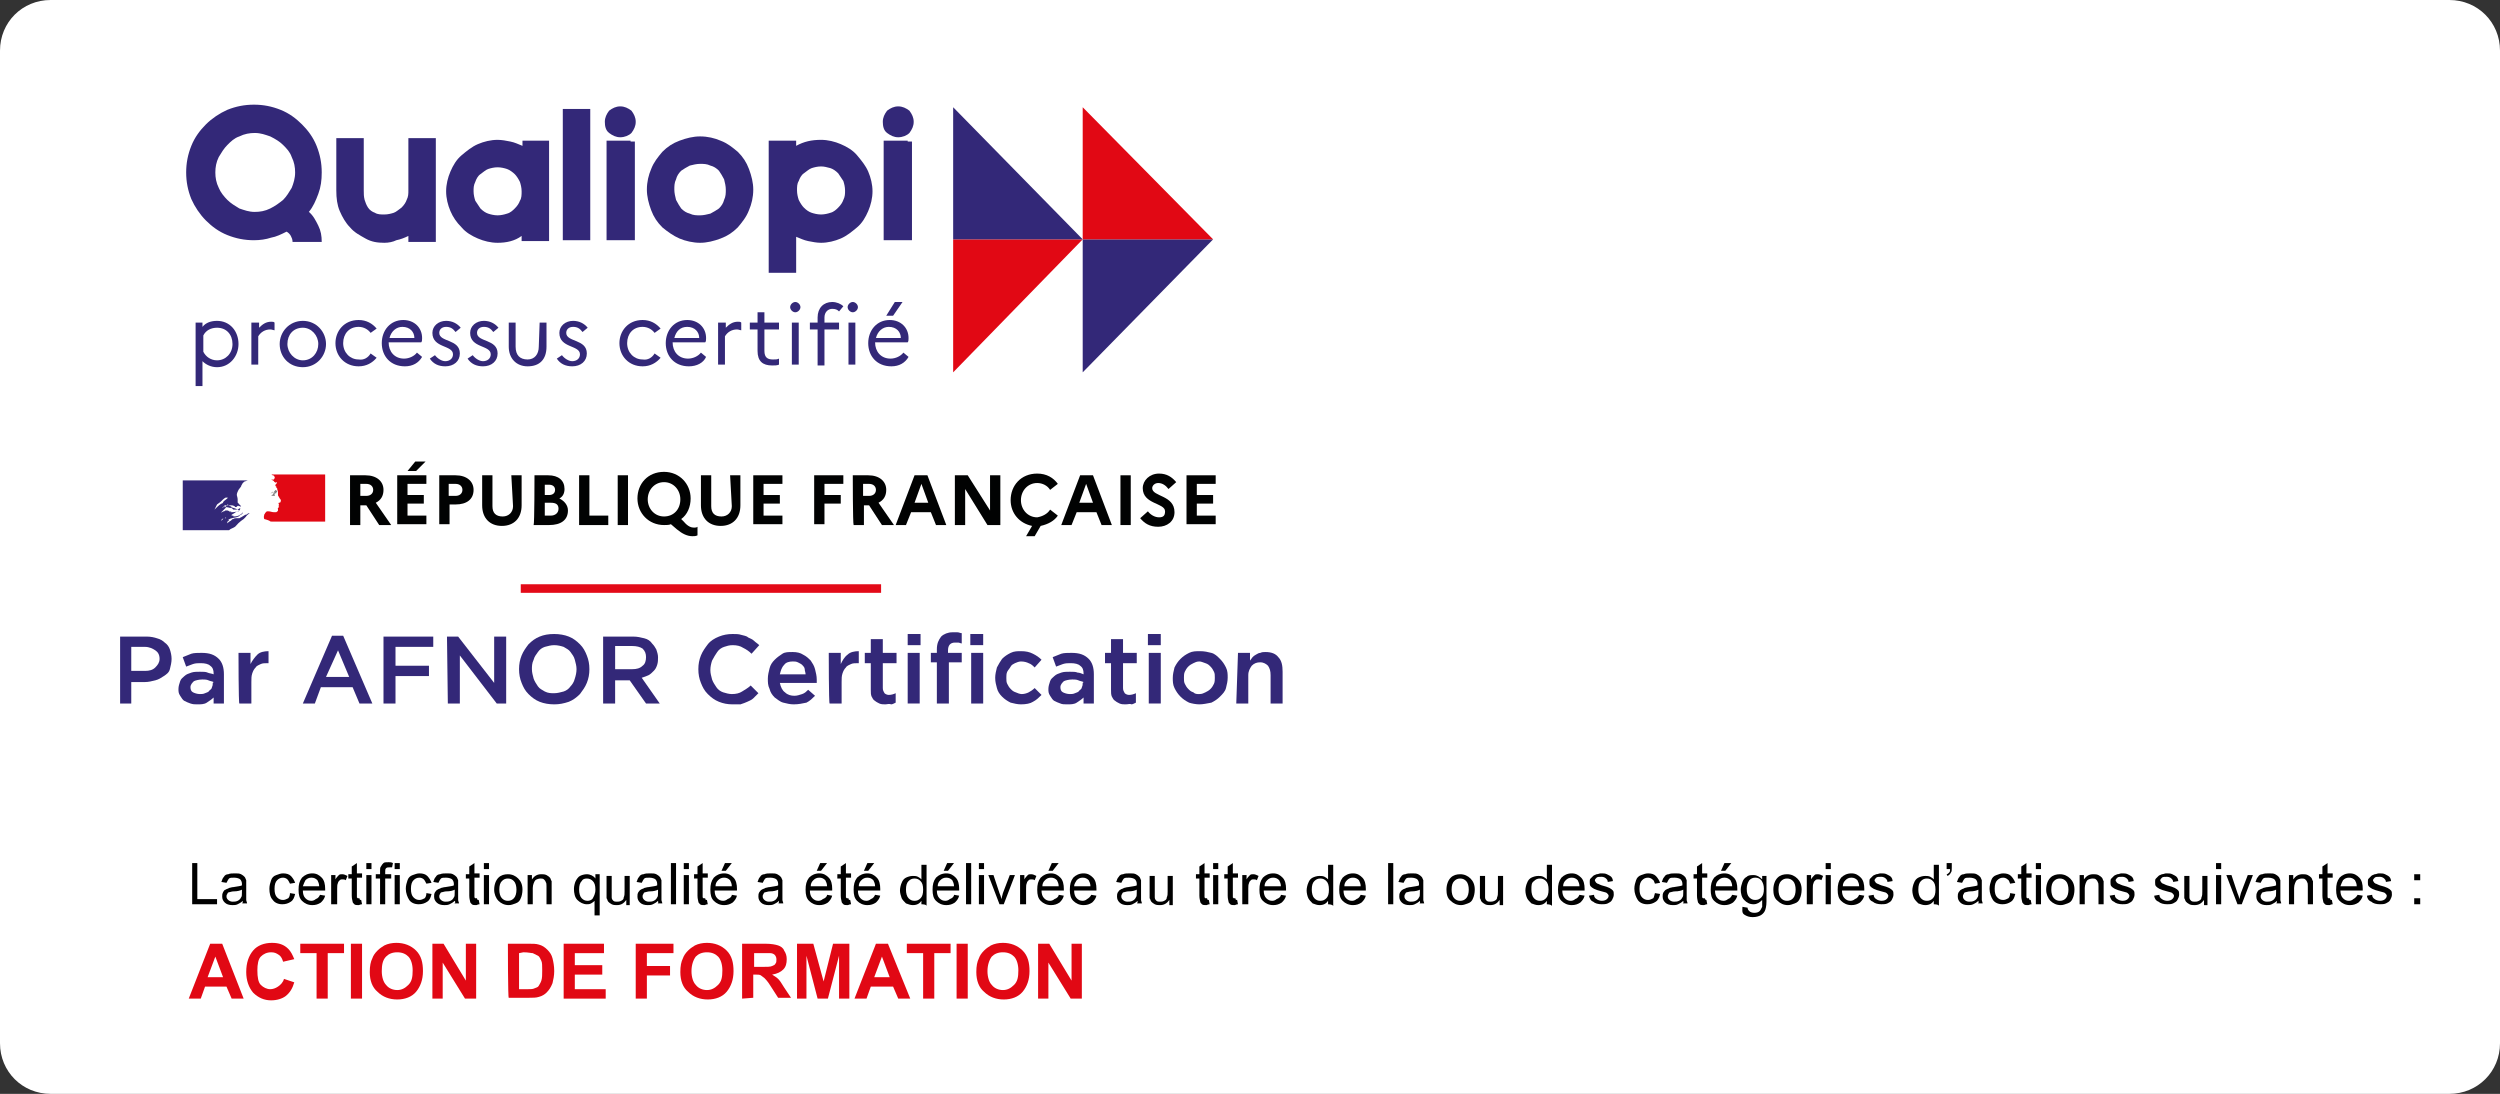 <?xml version="1.0" encoding="utf-8"?>
<!-- Generator: Adobe Illustrator 26.0.3, SVG Export Plug-In . SVG Version: 6.00 Build 0)  -->
<svg version="1.1" id="Calque_1" xmlns="http://www.w3.org/2000/svg" xmlns:xlink="http://www.w3.org/1999/xlink" x="0px" y="0px"
	 viewBox="0 0 291.4 127.5" style="enable-background:new 0 0 291.4 127.5;" xml:space="preserve">
<rect x="0" y="0" width="291.4" height="127.5" fill="#333333" stroke="none"/>
<style type="text/css">
	.st0{fill:#FFFFFF;}
	.st1{fill:#293173;}
	.st2{fill:none;}
	.st3{fill:#332878;}
	.st4{fill:#E10814;}
	.st5{fill:#808080;}
	.st6{fill:#010202;}
	.st7{fill:none;stroke:#010202;stroke-width:0.25;stroke-miterlimit:10;}
	.st8{fill:none;stroke:#E30A18;stroke-miterlimit:10;}
	.st9{display:none;}
</style>
<path class="st0" d="M285.5,127.5H5.9c-3.3,0-5.9-2.6-5.9-5.9V5.9C0,2.6,2.6,0,5.9,0h279.6c3.3,0,5.9,2.6,5.9,5.9v115.7
	C291.4,124.9,288.8,127.5,285.5,127.5z"/>
<g id="Calque_7">
	<g>
		<g>
			<path class="st1" d="M26.9,60.4C26.9,60.4,26.9,60.4,26.9,60.4C27,60.4,27,60.4,26.9,60.4C27,60.4,27,60.4,26.9,60.4
				C27,60.4,26.9,60.4,26.9,60.4"/>
			<path class="st1" d="M29.1,59.7C29.1,59.7,29.1,59.7,29.1,59.7C29.1,59.7,29.1,59.7,29.1,59.7"/>
			<rect x="21.7" y="12.5" class="st2" width="119.7" height="31"/>
			<path class="st1" d="M29.1,59.7C29.1,59.7,29.1,59.7,29.1,59.7C29.1,59.7,29.1,59.7,29.1,59.7"/>
			<g>
				<path class="st3" d="M22.8,37.6h0.8v0.5c0.4-0.5,1-0.7,1.7-0.7c1.5,0,2.5,1.2,2.5,2.7c0,1.4-1,2.7-2.5,2.7
					c-0.7,0-1.3-0.3-1.7-0.7v2.9h-0.8V37.6z M25.3,42c1,0,1.8-0.8,1.8-1.9s-0.7-1.9-1.8-1.9c-0.7,0-1.3,0.3-1.6,0.9V41
					C24,41.6,24.6,42,25.3,42z"/>
				<path class="st3" d="M29.4,37.6h0.8v0.6c0.4-0.4,0.8-0.7,1.4-0.7c0.2,0,0.3,0,0.4,0.1v0.9c-0.1,0-0.3-0.1-0.5-0.1
					c-0.6,0-1.1,0.3-1.4,0.8v3.3h-0.8V37.6z"/>
				<path class="st3" d="M38,40.1c0,1.4-1.1,2.7-2.7,2.7c-1.6,0-2.7-1.2-2.7-2.7c0-1.4,1.1-2.7,2.7-2.7C36.9,37.4,38,38.7,38,40.1z
					 M37.1,40.1c0-1-0.8-1.9-1.8-1.9c-1.1,0-1.8,0.8-1.8,1.9c0,1,0.8,1.9,1.8,1.9C36.4,42,37.1,41.1,37.1,40.1z"/>
				<path class="st3" d="M43.2,41.2l0.7,0.5c-0.5,0.6-1.2,1-2.1,1c-1.6,0-2.7-1.2-2.7-2.7c0-1.4,1-2.7,2.7-2.7c0.9,0,1.6,0.4,2.1,1
					l-0.7,0.5c-0.3-0.4-0.8-0.7-1.4-0.7c-1.1,0-1.8,0.8-1.8,1.9c0,1.1,0.8,1.9,1.8,1.9C42.4,42,42.9,41.7,43.2,41.2z"/>
				<path class="st3" d="M47.2,42.7c-1.7,0-2.7-1.2-2.7-2.7c0-1.5,1-2.7,2.5-2.7c1.3,0,2.2,0.9,2.2,2.1c0,0.2,0,0.4-0.1,0.5h-3.8v0
					c0,1.1,0.7,1.9,1.8,1.9c0.6,0,1.2-0.3,1.5-0.7l0.6,0.5C48.8,42.3,48.1,42.7,47.2,42.7z M45.4,39.4h2.9c0-0.7-0.5-1.3-1.4-1.3
					C46.2,38.1,45.6,38.6,45.4,39.4z"/>
				<path class="st3" d="M50.7,41.4c0.3,0.4,0.8,0.7,1.2,0.7c0.5,0,0.9-0.3,0.9-0.8c0-1.1-2.4-0.7-2.4-2.5c0-0.8,0.7-1.4,1.6-1.4
					c0.7,0,1.3,0.3,1.7,0.8l-0.6,0.5c-0.3-0.4-0.6-0.6-1.1-0.6c-0.5,0-0.8,0.3-0.8,0.7c0,1.1,2.4,0.7,2.4,2.4c0,0.9-0.7,1.5-1.7,1.5
					c-0.8,0-1.4-0.3-1.8-0.9L50.7,41.4z"/>
				<path class="st3" d="M55.1,41.4c0.3,0.4,0.8,0.7,1.2,0.7c0.5,0,0.9-0.3,0.9-0.8c0-1.1-2.4-0.7-2.4-2.5c0-0.8,0.7-1.4,1.6-1.4
					c0.7,0,1.3,0.3,1.7,0.8l-0.6,0.5c-0.3-0.4-0.6-0.6-1.1-0.6c-0.5,0-0.8,0.3-0.8,0.7c0,1.1,2.4,0.7,2.4,2.4c0,0.9-0.7,1.5-1.7,1.5
					c-0.8,0-1.4-0.3-1.8-0.9L55.1,41.4z"/>
				<path class="st3" d="M62.9,37.6h0.8v2.8c0,1.5-0.8,2.3-2.2,2.3c-1.3,0-2.2-0.9-2.2-2.3v-2.8h0.8v2.8c0,1,0.5,1.5,1.4,1.5
					c0.8,0,1.3-0.6,1.3-1.5L62.9,37.6L62.9,37.6z"/>
				<path class="st3" d="M65.5,41.4c0.3,0.4,0.8,0.7,1.2,0.7c0.5,0,0.9-0.3,0.9-0.8c0-1.1-2.4-0.7-2.4-2.5c0-0.8,0.7-1.4,1.6-1.4
					c0.7,0,1.3,0.3,1.7,0.8l-0.6,0.5c-0.3-0.4-0.6-0.6-1.1-0.6c-0.5,0-0.8,0.3-0.8,0.7c0,1.1,2.4,0.7,2.4,2.4c0,0.9-0.7,1.5-1.7,1.5
					c-0.8,0-1.4-0.3-1.8-0.9L65.5,41.4z"/>
				<path class="st3" d="M76.3,41.2l0.7,0.5c-0.5,0.6-1.2,1-2.1,1c-1.6,0-2.7-1.2-2.7-2.7c0-1.4,1-2.7,2.7-2.7c0.9,0,1.6,0.4,2.1,1
					l-0.7,0.5c-0.3-0.4-0.8-0.7-1.4-0.7c-1.1,0-1.8,0.8-1.8,1.9c0,1.1,0.8,1.9,1.8,1.9C75.5,42,76,41.7,76.3,41.2z"/>
				<path class="st3" d="M80.3,42.7c-1.7,0-2.7-1.2-2.7-2.7c0-1.5,1-2.7,2.5-2.7c1.3,0,2.2,0.9,2.2,2.1c0,0.2,0,0.4-0.1,0.5h-3.8v0
					c0,1.1,0.7,1.9,1.8,1.9c0.6,0,1.2-0.3,1.5-0.7l0.6,0.5C82,42.3,81.2,42.7,80.3,42.7z M78.6,39.4h2.9c0-0.7-0.5-1.3-1.4-1.3
					C79.3,38.1,78.8,38.6,78.6,39.4z"/>
				<path class="st3" d="M83.8,37.6h0.8v0.6c0.4-0.4,0.8-0.7,1.4-0.7c0.2,0,0.3,0,0.4,0.1v0.9c-0.1,0-0.3-0.1-0.5-0.1
					c-0.6,0-1.1,0.3-1.4,0.8v3.3h-0.8V37.6z"/>
				<path class="st3" d="M88.3,38.4h-0.9v-0.8h0.9v-1.2h0.8v1.2h1.7v0.8h-1.7v2.5c0,0.8,0.4,1,1,1c0.3,0,0.5,0,0.7-0.1v0.7
					c-0.2,0.1-0.5,0.1-0.8,0.1c-1.1,0-1.7-0.5-1.7-1.7L88.3,38.4L88.3,38.4z"/>
				<path class="st3" d="M92.1,35.8c0-0.3,0.3-0.6,0.6-0.6s0.6,0.3,0.6,0.6c0,0.3-0.3,0.6-0.6,0.6S92.1,36.1,92.1,35.8z M92.3,37.6
					h0.8v4.9h-0.8V37.6z"/>
				<path class="st3" d="M95.3,37.6V37c0-1.1,0.7-1.8,1.7-1.8c0.5,0,1,0.2,1.3,0.5l-0.5,0.6C97.6,36.1,97.4,36,97,36
					c-0.5,0-0.9,0.4-0.9,1v0.6h1.7v0.8h-1.7v4.2h-0.8v-4.2h-0.9v-0.8H95.3z"/>
				<path class="st3" d="M98.8,35.8c0-0.3,0.3-0.6,0.6-0.6s0.6,0.3,0.6,0.6c0,0.3-0.3,0.6-0.6,0.6S98.8,36.1,98.8,35.8z M98.9,37.6
					h0.8v4.9h-0.8V37.6z"/>
				<path class="st3" d="M103.9,42.7c-1.7,0-2.7-1.2-2.7-2.7c0-1.5,1-2.7,2.5-2.7c1.3,0,2.2,0.9,2.2,2.1c0,0.2,0,0.4-0.1,0.5h-3.8v0
					c0,1.1,0.7,1.9,1.8,1.9c0.6,0,1.2-0.3,1.5-0.7l0.6,0.5C105.5,42.3,104.8,42.7,103.9,42.7z M102.1,39.4h2.9
					c0-0.7-0.5-1.3-1.4-1.3C102.9,38.1,102.3,38.6,102.1,39.4z M103.3,36.8l1-1.6h0.9l-1.1,1.6H103.3z"/>
			</g>
			<g>
				<polygon class="st4" points="111.1,27.9 126.2,27.9 111.1,43.4 				"/>
			</g>
			<g>
				<polygon class="st3" points="111.1,27.9 126.2,27.9 111.1,12.5 				"/>
			</g>
			<g>
				<polygon class="st3" points="126.2,27.9 141.4,27.9 126.2,43.4 				"/>
			</g>
			<g>
				<polygon class="st4" points="126.2,27.9 141.4,27.9 126.2,12.5 				"/>
			</g>
			<path class="st3" d="M28.4,60.5c0.1-0.1,0.1-0.1,0.2-0.2h0c0.1-0.1,0.2-0.3,0.4-0.4c0,0,0.1-0.1,0.1-0.1c0,0,0,0,0,0
				c-0.1,0-0.1,0.1-0.1,0.1c0,0,0,0,0,0c0,0,0.1-0.1,0.1-0.1h0c0,0,0,0,0,0c-0.1,0-0.3,0.1-0.4,0.2c0,0,0,0-0.1,0
				c-0.2,0.1-0.3,0.2-0.5,0.3v0c-0.1,0-0.1,0.1-0.2,0.1c-0.1,0-0.2,0-0.3,0c-0.1,0-0.3,0-0.4,0.1l0,0c-0.1,0-0.1,0-0.2,0.1
				c0,0,0,0,0,0c0,0,0,0,0,0c0,0,0,0-0.1,0.1c-0.1,0-0.1,0.1-0.2,0.1c0,0,0,0,0,0c-0.1,0.1-0.1,0.1-0.2,0.2c0,0,0,0,0,0l0,0
				c0,0,0,0,0,0c0,0,0,0,0,0c0,0,0,0,0-0.1c0,0,0,0,0-0.1c0,0,0,0,0,0c0,0,0,0,0,0c0.1-0.1,0.1-0.1,0.2-0.1v0c0,0,0,0,0,0
				c0,0,0,0,0,0c0,0,0,0,0,0l0,0c0,0,0,0-0.1,0c0,0,0,0.1-0.1,0.1c0,0,0,0,0,0c0,0,0,0,0,0l0,0c0,0,0,0,0,0c0,0,0,0,0,0c0,0,0,0,0,0
				c0,0,0,0,0,0c0,0,0,0,0,0c0,0,0,0,0,0c0,0,0,0,0,0c0,0,0,0,0,0c0,0,0,0,0,0c0,0,0,0,0,0c0,0,0,0,0,0c0,0,0,0,0.1-0.1h0
				c0,0,0.1,0,0.1-0.1c0,0,0,0,0,0c-0.1,0-0.1,0-0.2,0.1c0,0,0,0,0,0c0,0,0,0,0,0c0,0,0,0,0,0c0,0,0,0,0.1-0.1c0,0,0,0,0,0
				c0.4-0.3,0.8-0.2,1.2-0.4c0,0,0.1,0,0.1-0.1c0.1,0,0.1-0.1,0.2-0.1c0.1-0.1,0.2-0.1,0.2-0.3c0,0,0,0,0,0
				c-0.1,0.2-0.3,0.3-0.5,0.4c-0.2,0.1-0.5,0.1-0.7,0.1c0,0,0,0,0.1,0c0,0,0,0,0-0.1h0c0,0,0,0,0,0c0,0,0.1,0,0,0c0,0-0.1,0-0.2,0
				c0,0,0-0.1,0-0.1h0c0,0,0,0,0,0c0.2-0.1,0.3-0.2,0.5-0.3c0,0-0.1,0-0.1,0c0,0,0,0,0,0c0.1,0,0.2-0.1,0.3-0.1c0,0-0.1,0-0.1,0
				c0,0,0,0,0.1,0v0c0,0,0,0,0,0c0,0,0,0,0,0c0,0,0,0,0.1,0c0,0,0,0,0,0c0,0,0.1-0.1,0.1-0.1c0,0,0,0,0,0c0,0,0,0,0,0h0c0,0,0,0,0,0
				c0.1-0.1,0.1-0.2,0.1-0.3c0,0,0,0,0,0c-0.1,0.1-0.3,0.2-0.5,0.2h-0.1c-0.1,0-0.1,0-0.2,0c0,0-0.1-0.1-0.1-0.1
				c-0.1-0.1-0.2-0.1-0.3-0.1c-0.3-0.1-0.6-0.1-0.8-0.1c0.1-0.1,0.3-0.1,0.4-0.1c0.2-0.1,0.4-0.1,0.6-0.1c0,0-0.1,0-0.1,0
				c-0.2,0-0.3,0-0.5,0.1c-0.1,0-0.2,0.1-0.3,0.1c-0.1,0-0.1,0.1-0.2,0.1v0c0.1-0.1,0.2-0.3,0.4-0.3c0.2,0,0.4,0,0.6,0
				c0.1,0,0.3,0,0.4,0.1c0.1,0,0.1,0.1,0.1,0.1c0.1,0,0.1,0,0.2,0c0,0,0,0,0-0.1c0,0,0.1,0,0.1,0c0.1-0.1-0.1-0.2-0.1-0.2
				c0,0,0,0,0,0c0.1,0.1,0.2,0.2,0.3,0.2c0.1,0,0.2,0.1,0.2,0c-0.1-0.1-0.2-0.2-0.3-0.3v0c0,0,0,0,0,0v0c0,0,0-0.1-0.1-0.1
				c0-0.1,0-0.1,0-0.2c0-0.1,0-0.1,0-0.2c0-0.2-0.1-0.4-0.1-0.5c0-0.2,0.1-0.4,0.2-0.6c0.1-0.1,0.2-0.3,0.3-0.4
				c0-0.1,0.1-0.2,0.2-0.4c0.1-0.1,0.2-0.2,0.3-0.2c0.2-0.1,0.3-0.1,0.3-0.1h-7.6v5.8h5.4c0.2-0.2,0.4-0.2,0.7-0.4
				C28,60.7,28.3,60.6,28.4,60.5 M26.7,59.7C26.7,59.7,26.6,59.7,26.7,59.7C26.7,59.6,26.7,59.6,26.7,59.7c0.1-0.1,0.1-0.1,0.2-0.1
				c0,0,0.1,0,0.1,0C26.9,59.7,26.8,59.6,26.7,59.7 M25,59.4C25,59.4,25,59.4,25,59.4c0.1-0.2,0.2-0.4,0.3-0.6
				c0.1-0.1,0.3-0.2,0.4-0.3c0.2-0.2,0.4-0.4,0.6-0.5c0.1,0,0.2,0,0.3,0c0,0-0.1,0-0.1,0.1c0,0,0,0,0,0c0,0,0,0,0,0
				c-0.1,0.1-0.3,0.2-0.4,0.3c-0.1,0.1-0.1,0.3-0.3,0.3c0,0,0,0,0,0C25.5,58.9,25.3,59.1,25,59.4 M25.9,58.7
				C25.9,58.7,25.9,58.7,25.9,58.7C25.9,58.8,25.9,58.8,25.9,58.7C25.8,58.8,25.8,58.8,25.9,58.7C25.8,58.7,25.9,58.7,25.9,58.7
				C25.9,58.7,25.9,58.7,25.9,58.7 M26.4,60.3C26.4,60.4,26.4,60.4,26.4,60.3C26.4,60.4,26.4,60.4,26.4,60.3c0,0.1-0.1,0.1-0.1,0.1
				c0,0,0,0,0,0c0,0,0,0,0,0c0,0-0.1,0-0.1,0c0,0,0.1-0.1,0.1-0.1C26.3,60.4,26.4,60.4,26.4,60.3C26.4,60.3,26.4,60.3,26.4,60.3
				C26.4,60.3,26.5,60.3,26.4,60.3 M26.2,60.3C26.2,60.3,26.2,60.3,26.2,60.3c0,0-0.1,0.1-0.1,0.1c0,0-0.1,0-0.1,0.1c0,0,0,0,0,0
				c0,0,0,0,0,0c0,0-0.1,0.1-0.1,0.1c0,0,0,0,0,0l0,0c0,0,0,0,0,0c0,0,0,0,0,0l0,0c0,0,0,0,0,0c0,0,0,0,0,0c0,0,0,0,0,0c0,0,0,0,0,0
				v0c0,0,0,0,0,0c0,0,0,0,0,0c0,0,0,0,0,0c0,0,0,0,0,0c0,0,0,0,0,0c0,0,0,0-0.1,0.1c0,0,0,0,0,0s0,0,0,0l0,0c0,0,0,0,0,0v0
				c0,0,0,0,0,0v0c0,0,0,0,0,0c0,0,0,0,0,0l0,0c0,0,0,0,0,0v0c0,0,0,0,0,0c0,0,0,0,0,0l0,0c0,0,0,0,0,0l0,0c0,0,0,0,0,0c0,0,0,0,0,0
				c0,0,0,0,0,0c0,0,0,0,0,0c0,0,0,0,0,0c0,0,0,0,0,0c0,0,0,0,0,0c0,0,0,0,0,0c0,0,0,0,0,0c0,0,0,0,0,0c0,0,0,0,0,0c0,0,0,0,0,0
				c0,0,0,0,0,0v0c0,0,0,0,0,0c0,0,0,0,0,0c0,0,0,0,0-0.1c0,0,0,0,0,0c0,0,0,0,0,0c0,0,0,0,0,0c0,0,0,0,0,0c0,0,0,0,0,0
				c0,0,0,0,0.1-0.1c0,0,0,0,0,0l0,0c0,0,0,0,0,0c0,0,0,0,0,0c0.1-0.1,0.3-0.1,0.4-0.2c0.1,0,0.1,0,0.2,0c0,0,0.1,0,0.1,0
				C26.4,60.1,26.3,60.2,26.2,60.3 M26.5,59.5C26.5,59.5,26.5,59.5,26.5,59.5L26.5,59.5C26.4,59.5,26.4,59.5,26.5,59.5
				c-0.1,0-0.2,0-0.2,0c-0.1,0-0.1,0.1-0.2,0.1c-0.1,0-0.2,0.1-0.4,0.2c0,0,0,0,0,0c0,0,0.1,0,0.1-0.1c0,0,0,0,0,0
				c0.1-0.1,0.2-0.2,0.3-0.3v0c0,0,0.1-0.1,0.1-0.1c0,0,0.1-0.1,0.1-0.1c0,0,0,0,0,0c0,0-0.1,0-0.1,0c0,0,0,0,0.1,0c0,0,0,0,0,0
				c0,0,0,0,0.1-0.1c0,0,0.1,0,0.1,0c-0.1,0-0.2,0-0.2,0c0.1-0.1,0.1-0.3,0.3-0.3c0,0,0,0,0,0c0,0.1,0,0.1-0.1,0.1
				c0.1,0,0.2,0,0.3,0.1c0,0,0,0,0,0c0.1,0,0.1,0,0.2,0.1c0,0-0.1,0-0.1,0c0.3,0.1,0.7,0.2,1,0.4c-0.2,0.1-0.5,0.2-0.8,0.2
				c0,0-0.1,0-0.1,0c0,0,0,0,0,0c0,0-0.1,0-0.1,0C26.6,59.5,26.5,59.5,26.5,59.5"/>
			<path class="st4" d="M37.8,55.3h-6.3c0,0,0,0,0.1,0c0.1,0,0.1,0.1,0.2,0.1c0.1,0,0.2,0.1,0.2,0.2c0,0,0.1,0.1,0,0.1
				c0,0.1,0,0.1-0.1,0.2c-0.1,0-0.2,0-0.2,0c0,0-0.1,0-0.1,0c0.2,0.1,0.3,0.1,0.4,0.3c0,0,0.1,0,0.1,0c0,0,0,0,0,0c0,0,0,0,0,0.1h0
				c0.1,0,0-0.1,0.1-0.1c0.1,0,0.1,0.1,0,0.2c0,0-0.1,0.1-0.1,0.1c0,0,0,0.1,0,0.1c0,0,0,0.1,0.1,0.1c0,0.1,0,0.2,0.1,0.2
				c0,0.2,0.1,0.3,0.1,0.5c0,0.1,0,0.2,0,0.3c0,0.1,0.1,0.2,0.1,0.2c0,0.1,0.1,0.1,0.1,0.2c0.1,0.1,0.2,0.2,0.1,0.4
				c0,0.1-0.2,0.1-0.2,0.1c-0.1,0.1,0,0.1,0,0.2c0.1,0.1-0.1,0.2-0.1,0.2c0,0,0.1,0,0.1,0c0,0.1,0.1,0.1,0,0.1
				c0,0.1-0.2,0.1-0.1,0.2c0,0.1,0,0.2,0,0.2c0,0.1-0.1,0.1-0.2,0.2c-0.1,0-0.1,0-0.2,0c0,0,0,0-0.1,0c-0.2,0-0.4-0.1-0.6-0.1
				c-0.1,0-0.1,0-0.2,0c0,0-0.1,0.1-0.1,0.1l0,0c0,0,0,0,0,0c0,0,0,0,0,0c0,0,0,0,0,0c0,0-0.1,0.1-0.1,0.1c0,0,0,0,0,0c0,0,0,0,0,0
				c0,0.1-0.1,0.1-0.1,0.2c-0.1,0.3,0,0.5,0,0.5c0,0,0.4,0.1,0.6,0.2c0.1,0.1,0.2,0.1,0.3,0.1h6.2V55.3z"/>
			<path class="st5" d="M31.9,57.4c0,0,0.1,0,0.1,0c0,0.1-0.2,0.1-0.2,0.2h0c0,0,0,0.1-0.1,0.1c0,0-0.1,0-0.1,0c0,0,0.1,0.1,0.2,0.1
				c0,0,0,0,0,0c0,0,0,0,0,0c0,0,0,0,0,0v0c0,0-0.1,0-0.1,0c0.1,0,0.2,0,0.3,0c0.1,0,0-0.1,0-0.2c0,0,0,0,0,0c0,0,0-0.1,0.1-0.1
				c0,0,0.1,0,0.1,0c0,0,0,0,0-0.1c0.1,0,0.1-0.1,0.1-0.2c0,0-0.1,0-0.2-0.1C32,57.3,31.9,57.3,31.9,57.4c-0.1-0.1-0.2-0.1-0.2,0
				c-0.1,0-0.1,0.1-0.2,0.1c0.1,0,0.2,0,0.2-0.1C31.8,57.4,31.9,57.4,31.9,57.4"/>
			<g>
				<path class="st6" d="M40.8,55.4h1.8c1.3,0,2.1,0.7,2.1,1.7c0,0.7-0.3,1.2-0.9,1.5l1.8,2.6h-1.4l-1.5-2.3H42v2.3h-1.2L40.8,55.4
					L40.8,55.4z M42,56.4v1.4h0.7c0.5,0,0.8-0.3,0.8-0.7c0-0.4-0.3-0.7-0.8-0.7H42z"/>
				<path class="st6" d="M46.3,55.4h3.4v1h-2.2v1.3h1.9v1h-1.9v1.4h2.2v1h-3.4V55.4z M47.5,54.9l0.9-1.1h1.2l-1.1,1.1H47.5z"/>
				<path class="st6" d="M51.2,55.4h1.9c1.3,0,2.1,0.7,2.1,1.7c0,1.1-0.8,1.7-2.1,1.7h-0.7v2.3h-1.2V55.4z M52.3,56.4v1.4h0.8
					c0.5,0,0.8-0.3,0.8-0.7c0-0.4-0.3-0.7-0.8-0.7H52.3z"/>
				<path class="st6" d="M59.6,55.4h1.2v3.5c0,1.5-0.9,2.4-2.3,2.4c-1.4,0-2.3-0.9-2.3-2.4v-3.5h1.2V59c0,0.8,0.4,1.2,1.2,1.2
					c0.7,0,1.2-0.5,1.2-1.2L59.6,55.4L59.6,55.4z"/>
				<path class="st6" d="M62.3,55.4h1.6c1.2,0,1.9,0.6,1.9,1.6c0,0.5-0.2,0.9-0.6,1.1c0.6,0.3,1,0.8,1,1.4c0,1.1-0.8,1.7-2.2,1.7
					h-1.8C62.3,61.1,62.3,55.4,62.3,55.4z M63.5,56.4v1.3H64c0.4,0,0.7-0.2,0.7-0.6c0-0.4-0.3-0.6-0.7-0.6H63.5z M63.5,58.6v1.5h0.7
					c0.5,0,0.9-0.3,0.9-0.8s-0.3-0.7-0.9-0.7H63.5z"/>
				<path class="st6" d="M67.5,55.4h1.2v4.7h2.2v1.1h-3.4V55.4z"/>
				<path class="st6" d="M72,55.4h1.2v5.8H72V55.4z"/>
				<path class="st6" d="M80.9,61.5c0.1,0,0.3,0,0.4-0.1v1c-0.2,0.1-0.4,0.1-0.6,0.1c-0.6,0-1.2-0.3-1.8-0.8l-0.7-0.6
					c-0.2,0.1-0.5,0.1-0.8,0.1c-1.8,0-3.1-1.4-3.1-3.1c0-1.7,1.2-3.1,3.1-3.1c1.8,0,3.1,1.4,3.1,3.1c0,1-0.4,1.9-1.1,2.4l0.3,0.3
					C80.2,61.4,80.6,61.5,80.9,61.5z M79.3,58.2c0-1.1-0.8-2-1.9-2c-1.1,0-1.9,0.9-1.9,2c0,1.1,0.8,2,1.9,2
					C78.5,60.2,79.3,59.4,79.3,58.2z"/>
				<path class="st6" d="M85.1,55.4h1.2v3.5c0,1.5-0.9,2.4-2.3,2.4c-1.4,0-2.3-0.9-2.3-2.4v-3.5h1.2V59c0,0.8,0.4,1.2,1.2,1.2
					c0.7,0,1.2-0.5,1.2-1.2L85.1,55.4L85.1,55.4z"/>
				<path class="st6" d="M87.8,55.4h3.4v1H89v1.3h1.9v1H89v1.4h2.2v1h-3.4V55.4z"/>
				<path class="st6" d="M94.9,55.4h3.4v1h-2.2v1.3h1.9v1h-1.9v2.4h-1.2V55.4z"/>
				<path class="st6" d="M99.4,55.4h1.8c1.3,0,2.1,0.7,2.1,1.7c0,0.7-0.3,1.2-0.9,1.5l1.8,2.6h-1.4l-1.5-2.3h-0.6v2.3h-1.2
					C99.4,61.1,99.4,55.4,99.4,55.4z M100.6,56.4v1.4h0.7c0.5,0,0.8-0.3,0.8-0.7c0-0.4-0.3-0.7-0.8-0.7H100.6z"/>
				<path class="st6" d="M106.6,55.4h1.5l2.2,5.8h-1.2l-0.6-1.5h-2.3l-0.6,1.5h-1.2L106.6,55.4z M108.2,58.6l-0.8-2.2l-0.8,2.2
					H108.2z"/>
				<path class="st6" d="M111.3,55.4h1.5l2.6,4.1v-4.1h1.2v5.8h-1.5l-2.6-4.2v4.2h-1.2L111.3,55.4L111.3,55.4z"/>
				<path class="st6" d="M122.4,59.4l0.9,0.7c-0.4,0.6-1.1,1-2,1.2l-0.7,1.2h-1l0.7-1.2c-1.5-0.3-2.5-1.5-2.5-3
					c0-1.7,1.2-3.1,3.1-3.1c1.1,0,1.9,0.5,2.4,1.2l-0.9,0.7c-0.3-0.5-0.9-0.8-1.5-0.8c-1.1,0-1.9,0.9-1.9,2c0,1.1,0.8,2,1.9,2
					C121.5,60.2,122.1,59.9,122.4,59.4z"/>
				<path class="st6" d="M125.9,55.4h1.5l2.2,5.8h-1.2l-0.6-1.5h-2.3l-0.6,1.5h-1.2L125.9,55.4z M127.4,58.6l-0.8-2.2l-0.8,2.2
					H127.4z"/>
				<path class="st6" d="M130.6,55.4h1.2v5.8h-1.2V55.4z"/>
				<path class="st6" d="M133.8,59.6c0.3,0.4,0.8,0.7,1.3,0.7c0.5,0,0.7-0.2,0.7-0.7c0-1-2.6-0.8-2.6-2.7c0-0.9,0.8-1.7,1.9-1.7
					c0.9,0,1.5,0.4,2,1l-0.9,0.8c-0.3-0.4-0.7-0.7-1.2-0.7c-0.4,0-0.7,0.3-0.7,0.6c0,1,2.6,0.8,2.6,2.8c0,1.1-0.9,1.7-1.9,1.7
					c-1,0-1.6-0.4-2.1-1L133.8,59.6z"/>
				<path class="st6" d="M138.3,55.4h3.4v1h-2.2v1.3h1.9v1h-1.9v1.4h2.2v1h-3.4V55.4z"/>
			</g>
			<g>
				<path class="st3" d="M29.6,12.2c1.1,0,2.1,0.2,3.1,0.6c1,0.4,1.8,1,2.5,1.7c0.7,0.7,1.3,1.5,1.7,2.5c0.4,1,0.6,2,0.6,3.1
					c0,0.9-0.1,1.7-0.4,2.5s-0.6,1.5-1.1,2.1c0.5,0.4,0.8,1,1.1,1.6c0.3,0.6,0.4,1.2,0.4,1.9h-3.4c0-0.3-0.1-0.5-0.2-0.7
					c-0.1-0.2-0.3-0.4-0.5-0.5c-0.6,0.3-1.2,0.6-1.8,0.7c-0.6,0.2-1.3,0.3-2,0.3c-1.1,0-2.1-0.2-3.1-0.6c-1-0.4-1.8-1-2.5-1.7
					c-0.7-0.7-1.3-1.6-1.7-2.5c-0.4-1-0.6-2-0.6-3.1c0-1.1,0.2-2.1,0.6-3.1s1-1.8,1.7-2.5c0.7-0.7,1.6-1.3,2.5-1.7
					C27.5,12.4,28.5,12.2,29.6,12.2z M25.1,20.1c0,0.6,0.1,1.2,0.4,1.8c0.2,0.5,0.6,1,1,1.4c0.4,0.4,0.9,0.7,1.4,1
					c0.6,0.2,1.1,0.4,1.8,0.4c0.6,0,1.2-0.1,1.8-0.4s1-0.6,1.5-1c0.4-0.4,0.7-0.9,1-1.4c0.2-0.5,0.4-1.1,0.4-1.8
					c0-0.6-0.1-1.2-0.4-1.8c-0.2-0.6-0.6-1-1-1.4c-0.4-0.4-0.9-0.7-1.5-1c-0.6-0.2-1.1-0.4-1.8-0.4c-0.6,0-1.2,0.1-1.8,0.4
					c-0.6,0.2-1,0.6-1.4,1c-0.4,0.4-0.7,0.9-1,1.4C25.2,18.9,25.1,19.5,25.1,20.1z"/>
				<path class="st3" d="M44.8,28.3c-0.8,0-1.5-0.1-2.2-0.5s-1.3-0.7-1.8-1.3c-0.5-0.5-0.9-1.2-1.2-1.9c-0.3-0.7-0.4-1.5-0.4-2.4
					v-6.1h3.2v6.1c0,0.4,0,0.7,0.1,1.1c0.1,0.3,0.2,0.6,0.4,0.9c0.2,0.3,0.5,0.5,0.8,0.6c0.3,0.2,0.7,0.2,1.1,0.2
					c0.4,0,0.8-0.1,1.1-0.2c0.3-0.1,0.6-0.4,0.9-0.6c0.3-0.3,0.5-0.6,0.6-0.9c0.2-0.4,0.2-0.7,0.2-1.1v-6.1h3.2v12.1h-3.2v-0.7
					c-0.4,0.2-0.9,0.4-1.4,0.5C45.8,28.2,45.3,28.3,44.8,28.3z"/>
				<path class="st3" d="M60.9,16.4H64v11.7h-3.2v-0.6C60,28.1,59,28.3,58,28.3c-0.8,0-1.6-0.2-2.3-0.5c-0.7-0.3-1.4-0.7-1.9-1.3
					c-0.6-0.6-1-1.2-1.3-1.9c-0.3-0.7-0.5-1.5-0.5-2.3c0-0.8,0.2-1.6,0.5-2.3c0.3-0.7,0.7-1.4,1.3-1.9c0.6-0.5,1.2-1,1.9-1.3
					c0.7-0.3,1.5-0.5,2.3-0.5c0.5,0,1,0.1,1.5,0.2s0.9,0.3,1.4,0.5V16.4z M58,25.1c0.4,0,0.8-0.1,1.1-0.2c0.4-0.1,0.7-0.4,0.9-0.6
					c0.3-0.3,0.5-0.6,0.6-0.9c0.2-0.3,0.2-0.7,0.2-1.1c0-0.4-0.1-0.8-0.2-1.1c-0.2-0.4-0.4-0.7-0.6-0.9s-0.6-0.5-0.9-0.6
					s-0.7-0.2-1.1-0.2c-0.4,0-0.8,0.1-1.1,0.2c-0.3,0.1-0.6,0.4-0.9,0.6s-0.5,0.6-0.6,0.9c-0.2,0.4-0.2,0.7-0.2,1.1
					c0,0.4,0.1,0.8,0.2,1.1c0.2,0.3,0.4,0.6,0.6,0.9c0.3,0.3,0.6,0.5,0.9,0.6C57.2,25,57.6,25.1,58,25.1z"/>
				<path class="st3" d="M68.8,12.6v0.7v14.2V28h-3.2v-0.5V13.4v-0.7H68.8z"/>
				<path class="st3" d="M72.3,12.4c0.5,0,0.9,0.2,1.3,0.5c0.3,0.4,0.5,0.8,0.5,1.3s-0.2,0.9-0.5,1.3c-0.3,0.3-0.8,0.5-1.3,0.5
					s-0.9-0.2-1.3-0.5c-0.4-0.3-0.5-0.8-0.5-1.3s0.2-0.9,0.5-1.3C71.4,12.6,71.8,12.4,72.3,12.4z M73.5,16.5h0.5v0.5v10.7V28h-0.5
					h-2.3h-0.5v-0.5V16.9v-0.5h0.5H73.5z"/>
				<path class="st3" d="M81.6,15.9c0.9,0,1.7,0.2,2.4,0.5c0.8,0.3,1.4,0.8,2,1.3c0.6,0.6,1,1.2,1.3,2c0.3,0.8,0.5,1.6,0.5,2.4
					c0,0.9-0.2,1.7-0.5,2.4c-0.3,0.8-0.8,1.4-1.3,2c-0.6,0.6-1.2,1-2,1.3s-1.6,0.5-2.4,0.5s-1.7-0.2-2.4-0.5s-1.4-0.8-2-1.3
					c-0.6-0.6-1-1.2-1.3-2c-0.3-0.8-0.5-1.6-0.5-2.4c0-0.9,0.2-1.7,0.5-2.4c0.3-0.8,0.8-1.4,1.3-2c0.6-0.6,1.2-1,2-1.3
					C80,16.1,80.8,15.9,81.6,15.9z M81.6,25.1c0.4,0,0.8-0.1,1.2-0.2c0.4-0.2,0.7-0.4,1-0.6c0.3-0.3,0.5-0.6,0.6-1
					c0.2-0.4,0.2-0.8,0.2-1.2c0-0.4-0.1-0.8-0.2-1.2c-0.2-0.4-0.4-0.7-0.6-1c-0.3-0.3-0.6-0.5-1-0.6c-0.4-0.2-0.8-0.2-1.2-0.2
					s-0.8,0.1-1.2,0.2c-0.4,0.2-0.7,0.4-1,0.6c-0.3,0.3-0.5,0.6-0.6,1c-0.2,0.4-0.2,0.8-0.2,1.2c0,0.4,0.1,0.8,0.2,1.2
					c0.2,0.4,0.4,0.7,0.6,1c0.3,0.3,0.6,0.5,1,0.6C80.8,25.1,81.2,25.1,81.6,25.1z"/>
				<path class="st3" d="M95.7,28.3c-0.5,0-1-0.1-1.5-0.2c-0.5-0.1-0.9-0.3-1.4-0.5v4.2h-3.2V16.4h3.2v0.6c0.9-0.5,1.8-0.7,2.9-0.7
					c0.8,0,1.6,0.2,2.3,0.5c0.7,0.3,1.4,0.7,1.9,1.3c0.5,0.6,1,1.2,1.3,1.9c0.3,0.7,0.5,1.5,0.5,2.3s-0.2,1.6-0.5,2.3
					c-0.3,0.7-0.7,1.4-1.3,1.9s-1.2,1-1.9,1.3C97.3,28.1,96.5,28.3,95.7,28.3z M95.7,19.4c-0.4,0-0.8,0.1-1.1,0.2
					c-0.3,0.1-0.6,0.4-0.9,0.6s-0.5,0.6-0.6,0.9c-0.2,0.3-0.2,0.7-0.2,1.1c0,0.4,0.1,0.8,0.2,1.1c0.2,0.4,0.4,0.7,0.6,0.9
					c0.3,0.3,0.6,0.5,0.9,0.6c0.3,0.1,0.7,0.2,1.1,0.2c0.4,0,0.8-0.1,1.1-0.2c0.4-0.1,0.7-0.4,0.9-0.6c0.3-0.3,0.5-0.6,0.6-0.9
					c0.2-0.4,0.2-0.7,0.2-1.1c0-0.4-0.1-0.8-0.2-1.1c-0.2-0.3-0.4-0.6-0.6-0.9c-0.3-0.3-0.6-0.5-0.9-0.6
					C96.4,19.5,96.1,19.4,95.7,19.4z"/>
				<path class="st3" d="M104.7,12.4c0.5,0,0.9,0.2,1.3,0.5c0.3,0.4,0.5,0.8,0.5,1.3s-0.2,0.9-0.5,1.3c-0.3,0.3-0.8,0.5-1.3,0.5
					s-0.9-0.2-1.3-0.5c-0.4-0.3-0.5-0.8-0.5-1.3s0.2-0.9,0.5-1.3C103.8,12.6,104.2,12.4,104.7,12.4z M105.8,16.5h0.5v0.5v10.7V28
					h-0.5h-2.3H103v-0.5V16.9v-0.5h0.5H105.8z"/>
			</g>
			<line class="st7" x1="127.7" y1="58" x2="127.7" y2="59.3"/>
			<path class="st3" d="M14,74.2h3.1c0.5,0,0.9,0.1,1.2,0.2c0.4,0.1,0.7,0.3,0.9,0.5c0.3,0.2,0.5,0.5,0.6,0.8s0.2,0.7,0.2,1.1v0
				c0,0.4-0.1,0.8-0.2,1.2s-0.4,0.6-0.7,0.8c-0.3,0.2-0.6,0.4-1,0.5c-0.4,0.1-0.8,0.2-1.2,0.2h-1.6V82H14L14,74.2L14,74.2z
				 M16.9,78.2c0.5,0,0.9-0.1,1.2-0.4c0.3-0.3,0.5-0.6,0.5-1v0c0-0.5-0.2-0.8-0.5-1s-0.7-0.4-1.2-0.4h-1.6v2.8L16.9,78.2L16.9,78.2z
				"/>
			<path class="st3" d="M24.9,82v-0.7c-0.2,0.2-0.5,0.4-0.8,0.6c-0.3,0.2-0.7,0.2-1.1,0.2c-0.3,0-0.5,0-0.8-0.1
				c-0.3-0.1-0.5-0.2-0.7-0.3s-0.3-0.3-0.5-0.6s-0.2-0.5-0.2-0.8v0c0-0.3,0.1-0.6,0.2-0.9s0.3-0.4,0.5-0.6s0.5-0.3,0.8-0.4
				c0.3-0.1,0.6-0.1,1-0.1c0.4,0,0.7,0,0.9,0.1s0.5,0.1,0.7,0.2v-0.1c0-0.4-0.1-0.7-0.4-0.9c-0.2-0.2-0.6-0.3-1.1-0.3
				c-0.3,0-0.6,0-0.9,0.1c-0.3,0.1-0.5,0.2-0.8,0.3l-0.4-1.1c0.3-0.1,0.7-0.3,1-0.4c0.3-0.1,0.8-0.1,1.2-0.1c0.9,0,1.5,0.2,2,0.7
				c0.4,0.4,0.6,1,0.6,1.8V82L24.9,82L24.9,82z M24.9,79.5c-0.2-0.1-0.4-0.1-0.6-0.2s-0.5-0.1-0.7-0.1c-0.4,0-0.8,0.1-1,0.2
				c-0.2,0.2-0.4,0.4-0.4,0.7v0c0,0.3,0.1,0.5,0.3,0.6s0.5,0.2,0.8,0.2c0.2,0,0.4,0,0.6-0.1s0.4-0.1,0.5-0.3
				c0.1-0.1,0.3-0.2,0.3-0.4c0.1-0.2,0.1-0.3,0.1-0.5L24.9,79.5L24.9,79.5z"/>
			<path class="st3" d="M27.8,76.1h1.4v1.3c0.2-0.4,0.5-0.8,0.8-1.1c0.3-0.3,0.8-0.4,1.3-0.4v1.4h-0.1c-0.3,0-0.6,0-0.8,0.1
				s-0.5,0.2-0.6,0.4c-0.2,0.2-0.3,0.4-0.4,0.7c-0.1,0.3-0.1,0.6-0.1,1V82h-1.4C27.8,82,27.8,76.1,27.8,76.1z"/>
			<path class="st3" d="M38.7,74.1H40l3.4,7.9h-1.5l-0.8-1.9h-3.7L36.7,82h-1.4L38.7,74.1z M40.7,78.9l-1.3-3.1L38,78.9H40.7z"/>
			<path class="st3" d="M44.7,74.2h5.8v1.2h-4.4v2.2H50v1.2h-3.9V82h-1.4L44.7,74.2L44.7,74.2z"/>
			<path class="st3" d="M52.1,74.2h1.3l4.2,5.4v-5.4h1.4V82h-1.1l-4.3-5.6V82h-1.4L52.1,74.2L52.1,74.2z"/>
			<path class="st3" d="M64.6,82.1c-0.6,0-1.2-0.1-1.7-0.3s-0.9-0.5-1.3-0.9c-0.4-0.4-0.6-0.8-0.8-1.3c-0.2-0.5-0.3-1-0.3-1.6v0
				c0-0.6,0.1-1.1,0.3-1.6c0.2-0.5,0.5-0.9,0.8-1.3c0.4-0.4,0.8-0.7,1.3-0.9c0.5-0.2,1-0.3,1.7-0.3c0.6,0,1.2,0.1,1.7,0.3
				c0.5,0.2,0.9,0.5,1.3,0.9c0.4,0.4,0.6,0.8,0.8,1.3c0.2,0.5,0.3,1,0.3,1.6v0c0,0.6-0.1,1.1-0.3,1.6c-0.2,0.5-0.5,0.9-0.8,1.3
				c-0.4,0.4-0.8,0.7-1.3,0.9C65.7,82,65.2,82.1,64.6,82.1z M64.6,80.8c0.4,0,0.7-0.1,1.1-0.2c0.3-0.1,0.6-0.3,0.8-0.6
				c0.2-0.2,0.4-0.5,0.5-0.9c0.1-0.3,0.2-0.7,0.2-1.1v0c0-0.4-0.1-0.7-0.2-1.1s-0.3-0.6-0.5-0.9s-0.5-0.4-0.8-0.6
				c-0.3-0.1-0.7-0.2-1.1-0.2c-0.4,0-0.7,0.1-1.1,0.2c-0.3,0.1-0.6,0.3-0.8,0.6s-0.4,0.5-0.5,0.9C62,77.3,62,77.7,62,78v0
				c0,0.4,0.1,0.7,0.2,1.1c0.1,0.3,0.3,0.6,0.5,0.9s0.5,0.4,0.8,0.6C63.9,80.8,64.2,80.8,64.6,80.8z"/>
			<path class="st3" d="M70.3,74.2h3.5c0.5,0,0.9,0.1,1.3,0.2s0.7,0.3,0.9,0.6c0.2,0.2,0.4,0.5,0.5,0.7c0.1,0.3,0.2,0.6,0.2,0.9v0
				c0,0.3,0,0.6-0.1,0.9c-0.1,0.3-0.2,0.5-0.4,0.7s-0.4,0.4-0.6,0.5c-0.2,0.1-0.5,0.2-0.8,0.3l2.1,3h-1.6l-1.9-2.7h0h-1.7V82h-1.4
				L70.3,74.2L70.3,74.2z M73.7,78c0.5,0,0.9-0.1,1.2-0.4c0.3-0.2,0.4-0.6,0.4-1v0c0-0.4-0.1-0.7-0.4-1c-0.3-0.2-0.7-0.3-1.2-0.3h-2
				V78C71.7,78,73.7,78,73.7,78z"/>
			<path class="st3" d="M85.4,82.1c-0.6,0-1.1-0.1-1.6-0.3c-0.5-0.2-0.9-0.5-1.3-0.9s-0.6-0.8-0.8-1.3c-0.2-0.5-0.3-1-0.3-1.6v0
				c0-0.6,0.1-1.1,0.3-1.6c0.2-0.5,0.5-0.9,0.8-1.3s0.8-0.7,1.3-0.9s1-0.3,1.6-0.3c0.4,0,0.7,0,1,0.1s0.6,0.1,0.8,0.3
				c0.2,0.1,0.5,0.2,0.7,0.4s0.4,0.3,0.6,0.5l-0.9,1c-0.3-0.3-0.6-0.5-1-0.7c-0.3-0.2-0.7-0.3-1.2-0.3c-0.4,0-0.7,0.1-1,0.2
				c-0.3,0.1-0.6,0.3-0.8,0.6S83.2,76.6,83,77c-0.1,0.3-0.2,0.7-0.2,1.1v0c0,0.4,0.1,0.7,0.2,1.1c0.1,0.3,0.3,0.6,0.5,0.9
				s0.5,0.5,0.8,0.6c0.3,0.1,0.7,0.2,1,0.2c0.5,0,0.9-0.1,1.2-0.3c0.3-0.2,0.7-0.4,1-0.7l0.9,0.9c-0.2,0.2-0.4,0.4-0.6,0.6
				c-0.2,0.2-0.5,0.3-0.7,0.4s-0.5,0.2-0.8,0.3C86.1,82.1,85.7,82.1,85.4,82.1z"/>
			<path class="st3" d="M92.5,82.1c-0.4,0-0.8-0.1-1.2-0.2c-0.4-0.1-0.7-0.4-1-0.6c-0.3-0.3-0.5-0.6-0.6-1c-0.2-0.4-0.2-0.8-0.2-1.2
				v0c0-0.4,0.1-0.8,0.2-1.2c0.1-0.4,0.3-0.7,0.6-1c0.3-0.3,0.6-0.5,0.9-0.7s0.7-0.2,1.2-0.2c0.5,0,0.9,0.1,1.2,0.3
				c0.4,0.2,0.6,0.4,0.9,0.7c0.2,0.3,0.4,0.6,0.5,1c0.1,0.4,0.2,0.8,0.2,1.2c0,0.1,0,0.1,0,0.2c0,0.1,0,0.1,0,0.2h-4.3
				c0.1,0.5,0.3,0.9,0.6,1.1c0.3,0.3,0.7,0.4,1.1,0.4c0.3,0,0.6-0.1,0.9-0.2s0.5-0.3,0.7-0.5l0.8,0.7c-0.3,0.3-0.6,0.6-1,0.8
				C93.5,82,93.1,82.1,92.5,82.1z M93.9,78.6c0-0.2-0.1-0.4-0.1-0.6s-0.2-0.4-0.3-0.5c-0.1-0.1-0.3-0.2-0.5-0.3s-0.4-0.1-0.6-0.1
				c-0.4,0-0.8,0.1-1,0.4c-0.3,0.3-0.4,0.7-0.5,1.1L93.9,78.6L93.9,78.6z"/>
			<path class="st3" d="M96.6,76.1h1.4v1.3c0.2-0.4,0.4-0.8,0.8-1.1c0.3-0.3,0.8-0.4,1.3-0.4v1.4h-0.1c-0.3,0-0.6,0-0.8,0.1
				s-0.5,0.2-0.6,0.4c-0.2,0.2-0.3,0.4-0.4,0.7c-0.1,0.3-0.1,0.6-0.1,1V82h-1.4C96.6,82,96.6,76.1,96.6,76.1z"/>
			<path class="st3" d="M103.2,82.1c-0.2,0-0.5,0-0.7-0.1c-0.2-0.1-0.4-0.2-0.5-0.3c-0.2-0.1-0.3-0.3-0.4-0.5
				c-0.1-0.2-0.1-0.5-0.1-0.8v-3.1h-0.7v-1.2h0.7v-1.6h1.4v1.6h1.6v1.2h-1.6v2.9c0,0.3,0.1,0.4,0.2,0.6c0.1,0.1,0.3,0.2,0.5,0.2
				c0.3,0,0.6-0.1,0.8-0.2v1.1c-0.2,0.1-0.4,0.2-0.5,0.2C103.6,82,103.4,82.1,103.2,82.1z"/>
			<path class="st3" d="M105.8,73.9h1.5v1.3h-1.5V73.9z M105.8,76.1h1.4V82h-1.4V76.1z"/>
			<path class="st3" d="M109.2,77.2h-0.7v-1.1h0.7v-0.4c0-0.7,0.2-1.1,0.5-1.5c0.3-0.3,0.8-0.5,1.3-0.5c0.2,0,0.4,0,0.6,0
				c0.2,0,0.3,0.1,0.5,0.1V75c-0.1,0-0.3-0.1-0.4-0.1s-0.3,0-0.4,0c-0.5,0-0.8,0.3-0.8,0.9v0.3h1.6v1.1h-1.5V82h-1.4V77.2z
				 M113.1,73.9h1.5v1.3h-1.5V73.9z M113.2,76.1h1.4V82h-1.4V76.1z"/>
			<path class="st3" d="M119,82.1c-0.4,0-0.8-0.1-1.2-0.2c-0.4-0.2-0.7-0.4-1-0.7c-0.3-0.3-0.5-0.6-0.6-1S116,79.5,116,79v0
				c0-0.4,0.1-0.8,0.2-1.2c0.2-0.4,0.4-0.7,0.6-1c0.3-0.3,0.6-0.5,1-0.7c0.4-0.2,0.8-0.2,1.2-0.2c0.6,0,1,0.1,1.4,0.3s0.7,0.4,1,0.7
				l-0.8,0.9c-0.2-0.2-0.4-0.4-0.7-0.5c-0.2-0.1-0.5-0.2-0.9-0.2c-0.2,0-0.5,0.1-0.7,0.2c-0.2,0.1-0.4,0.2-0.5,0.4
				c-0.1,0.2-0.3,0.4-0.4,0.6s-0.1,0.5-0.1,0.7v0c0,0.3,0,0.5,0.1,0.7s0.2,0.4,0.4,0.6s0.3,0.3,0.6,0.4c0.2,0.1,0.5,0.2,0.7,0.2
				c0.3,0,0.6-0.1,0.8-0.2c0.2-0.1,0.5-0.3,0.7-0.5l0.8,0.8c-0.3,0.3-0.6,0.6-1,0.8C120.1,82,119.6,82.1,119,82.1z"/>
			<path class="st3" d="M126.3,82v-0.7c-0.2,0.2-0.5,0.4-0.8,0.6c-0.3,0.2-0.7,0.2-1.1,0.2c-0.3,0-0.6,0-0.8-0.1
				c-0.3-0.1-0.5-0.2-0.7-0.3s-0.3-0.3-0.5-0.6s-0.2-0.5-0.2-0.8v0c0-0.3,0.1-0.6,0.2-0.9s0.3-0.4,0.5-0.6s0.5-0.3,0.8-0.4
				c0.3-0.1,0.6-0.1,1-0.1c0.4,0,0.7,0,0.9,0.1c0.2,0,0.5,0.1,0.7,0.2v-0.1c0-0.4-0.1-0.7-0.4-0.9c-0.2-0.2-0.6-0.3-1.1-0.3
				c-0.3,0-0.6,0-0.9,0.1c-0.3,0.1-0.5,0.2-0.8,0.3l-0.4-1.1c0.3-0.1,0.7-0.3,1-0.4c0.3-0.1,0.8-0.1,1.2-0.1c0.9,0,1.5,0.2,2,0.7
				c0.4,0.4,0.6,1,0.6,1.8V82L126.3,82L126.3,82z M126.3,79.5c-0.2-0.1-0.4-0.1-0.6-0.2s-0.5-0.1-0.7-0.1c-0.4,0-0.8,0.1-1,0.2
				c-0.2,0.2-0.4,0.4-0.4,0.7v0c0,0.3,0.1,0.5,0.3,0.6s0.5,0.2,0.8,0.2c0.2,0,0.4,0,0.6-0.1s0.4-0.1,0.5-0.3
				c0.1-0.1,0.3-0.2,0.3-0.4c0.1-0.2,0.1-0.3,0.1-0.5L126.3,79.5L126.3,79.5z"/>
			<path class="st3" d="M131.2,82.1c-0.2,0-0.5,0-0.7-0.1c-0.2-0.1-0.4-0.2-0.5-0.3c-0.2-0.1-0.3-0.3-0.4-0.5
				c-0.1-0.2-0.1-0.5-0.1-0.8v-3.1h-0.7v-1.2h0.7v-1.6h1.4v1.6h1.6v1.2h-1.6v2.9c0,0.3,0.1,0.4,0.2,0.6c0.1,0.1,0.3,0.2,0.5,0.2
				c0.3,0,0.6-0.1,0.8-0.2v1.1c-0.2,0.1-0.4,0.2-0.5,0.2C131.7,82,131.5,82.1,131.2,82.1z"/>
			<path class="st3" d="M133.8,73.9h1.5v1.3h-1.5V73.9z M133.9,76.1h1.4V82h-1.4V76.1z"/>
			<path class="st3" d="M139.8,82.1c-0.4,0-0.9-0.1-1.2-0.2c-0.4-0.2-0.7-0.4-1-0.7c-0.3-0.3-0.5-0.6-0.7-1
				c-0.2-0.4-0.2-0.8-0.2-1.2v0c0-0.4,0.1-0.8,0.2-1.2c0.2-0.4,0.4-0.7,0.7-1c0.3-0.3,0.6-0.5,1-0.7c0.4-0.2,0.8-0.2,1.3-0.2
				s0.9,0.1,1.3,0.2s0.7,0.4,1,0.7c0.3,0.3,0.5,0.6,0.7,1c0.2,0.4,0.2,0.8,0.2,1.2v0c0,0.4-0.1,0.8-0.2,1.2s-0.4,0.7-0.7,1
				s-0.6,0.5-1,0.7C140.7,82,140.2,82.1,139.8,82.1z M139.8,80.9c0.3,0,0.5-0.1,0.7-0.2c0.2-0.1,0.4-0.2,0.6-0.4s0.3-0.4,0.4-0.6
				c0.1-0.2,0.1-0.5,0.1-0.7v0c0-0.3,0-0.5-0.1-0.7c-0.1-0.2-0.2-0.4-0.4-0.6c-0.2-0.2-0.3-0.3-0.6-0.4s-0.5-0.2-0.7-0.2
				c-0.3,0-0.5,0.1-0.7,0.2s-0.4,0.2-0.6,0.4c-0.2,0.2-0.3,0.4-0.4,0.6c-0.1,0.2-0.1,0.5-0.1,0.7v0c0,0.3,0,0.5,0.1,0.7
				c0.1,0.2,0.2,0.4,0.4,0.6c0.2,0.2,0.3,0.3,0.6,0.4C139.3,80.9,139.5,80.9,139.8,80.9z"/>
			<path class="st3" d="M144.3,76.1h1.4V77c0.1-0.1,0.2-0.3,0.3-0.4c0.1-0.1,0.2-0.2,0.4-0.3s0.3-0.2,0.5-0.2
				c0.2-0.1,0.4-0.1,0.6-0.1c0.7,0,1.2,0.2,1.5,0.6c0.4,0.4,0.5,1,0.5,1.7V82h-1.4v-3.3c0-0.5-0.1-0.8-0.3-1.1
				c-0.2-0.2-0.5-0.4-0.9-0.4c-0.4,0-0.7,0.1-1,0.4c-0.2,0.3-0.4,0.6-0.4,1.1V82h-1.4L144.3,76.1L144.3,76.1z"/>
			<line class="st8" x1="60.7" y1="68.6" x2="102.7" y2="68.6"/>
		</g>
		<g>
			<g>
				<path d="M226.9,101.3v-0.7h0.6v0.5c0,0.3,0,0.5-0.1,0.6c-0.1,0.2-0.2,0.3-0.4,0.4l-0.1-0.2c0.1,0,0.2-0.1,0.3-0.2
					c0.1-0.1,0.1-0.2,0.1-0.4H226.9z"/>
				<g>
					<path d="M22.4,105.4v-4.8H23v4.2h2.3v0.6H22.4z"/>
					<path d="M28.3,105c-0.2,0.2-0.4,0.3-0.6,0.4s-0.4,0.1-0.6,0.1c-0.4,0-0.7-0.1-0.9-0.3c-0.2-0.2-0.3-0.4-0.3-0.7
						c0-0.2,0-0.3,0.1-0.5s0.2-0.3,0.3-0.3c0.1-0.1,0.3-0.1,0.4-0.2c0.1,0,0.3-0.1,0.5-0.1c0.5-0.1,0.8-0.1,1-0.2c0-0.1,0-0.1,0-0.2
						c0-0.2-0.1-0.4-0.2-0.5c-0.1-0.1-0.4-0.2-0.7-0.2c-0.3,0-0.5,0-0.6,0.1c-0.1,0.1-0.2,0.3-0.3,0.5l-0.6-0.1
						c0.1-0.2,0.1-0.4,0.3-0.6c0.1-0.2,0.3-0.3,0.5-0.3c0.2-0.1,0.5-0.1,0.8-0.1c0.3,0,0.5,0,0.7,0.1c0.2,0.1,0.3,0.2,0.4,0.3
						s0.1,0.2,0.2,0.4c0,0.1,0,0.3,0,0.5v0.8c0,0.5,0,0.9,0,1c0,0.1,0.1,0.3,0.1,0.4h-0.6C28.3,105.3,28.3,105.1,28.3,105z
						 M28.2,103.7c-0.2,0.1-0.5,0.2-1,0.2c-0.2,0-0.4,0.1-0.5,0.1c-0.1,0-0.2,0.1-0.2,0.2c-0.1,0.1-0.1,0.2-0.1,0.3
						c0,0.2,0.1,0.3,0.2,0.4s0.3,0.2,0.5,0.2c0.2,0,0.4,0,0.6-0.1c0.2-0.1,0.3-0.2,0.4-0.4c0.1-0.1,0.1-0.3,0.1-0.6
						C28.2,103.9,28.2,103.7,28.2,103.7z"/>
					<path d="M33.8,104.1l0.6,0.1c-0.1,0.4-0.2,0.7-0.5,0.9c-0.3,0.2-0.6,0.3-1,0.3c-0.5,0-0.9-0.2-1.1-0.5
						c-0.3-0.3-0.4-0.8-0.4-1.3c0-0.4,0.1-0.7,0.2-1s0.3-0.5,0.6-0.6c0.3-0.1,0.5-0.2,0.8-0.2c0.4,0,0.7,0.1,0.9,0.3
						c0.2,0.2,0.4,0.5,0.5,0.8l-0.6,0.1c-0.1-0.2-0.2-0.4-0.3-0.5c-0.1-0.1-0.3-0.2-0.5-0.2c-0.3,0-0.5,0.1-0.7,0.3
						c-0.2,0.2-0.3,0.5-0.3,1c0,0.5,0.1,0.8,0.3,1c0.2,0.2,0.4,0.3,0.7,0.3c0.2,0,0.4-0.1,0.6-0.2C33.7,104.6,33.8,104.4,33.8,104.1
						z"/>
					<path d="M37.3,104.3l0.6,0.1c-0.1,0.4-0.3,0.6-0.5,0.8c-0.3,0.2-0.6,0.3-1,0.3c-0.5,0-0.9-0.2-1.2-0.5s-0.4-0.7-0.4-1.3
						c0-0.6,0.1-1,0.4-1.4c0.3-0.3,0.7-0.5,1.2-0.5c0.5,0,0.8,0.2,1.1,0.5c0.3,0.3,0.4,0.8,0.4,1.3c0,0,0,0.1,0,0.2h-2.6
						c0,0.4,0.1,0.7,0.3,0.9c0.2,0.2,0.4,0.3,0.7,0.3c0.2,0,0.4-0.1,0.5-0.2C37.1,104.7,37.2,104.5,37.3,104.3z M35.3,103.3h1.9
						c0-0.3-0.1-0.5-0.2-0.7c-0.2-0.2-0.4-0.3-0.7-0.3c-0.3,0-0.5,0.1-0.7,0.3C35.5,102.8,35.4,103,35.3,103.3z"/>
					<path d="M38.6,105.4v-3.4h0.5v0.5c0.1-0.2,0.3-0.4,0.4-0.5c0.1-0.1,0.2-0.1,0.4-0.1c0.2,0,0.4,0.1,0.6,0.2l-0.2,0.5
						c-0.1-0.1-0.3-0.1-0.4-0.1c-0.1,0-0.2,0-0.3,0.1c-0.1,0.1-0.2,0.2-0.2,0.3c-0.1,0.2-0.1,0.4-0.1,0.7v1.8L38.6,105.4L38.6,105.4
						z"/>
					<path d="M42.1,104.9l0.1,0.5c-0.2,0-0.3,0.1-0.4,0.1c-0.2,0-0.4,0-0.5-0.1s-0.2-0.2-0.2-0.3c0-0.1-0.1-0.3-0.1-0.7v-2h-0.4
						v-0.5h0.4v-0.9l0.6-0.4v1.2h0.6v0.5h-0.6v2c0,0.2,0,0.3,0,0.3c0,0,0.1,0.1,0.1,0.1c0,0,0.1,0,0.2,0
						C41.9,104.9,42,104.9,42.1,104.9z"/>
					<path d="M42.7,101.3v-0.7h0.6v0.7H42.7z M42.7,105.4v-3.4h0.6v3.4H42.7z"/>
					<path d="M44.3,105.4v-3h-0.5v-0.5h0.5v-0.4c0-0.2,0-0.4,0.1-0.5c0.1-0.2,0.2-0.3,0.3-0.4c0.1-0.1,0.3-0.1,0.6-0.1
						c0.2,0,0.3,0,0.5,0.1l-0.1,0.5c-0.1,0-0.2,0-0.3,0c-0.2,0-0.3,0-0.4,0.1c-0.1,0.1-0.1,0.2-0.1,0.4v0.3h0.7v0.5h-0.7v3
						L44.3,105.4L44.3,105.4z"/>
					<path d="M46,101.3v-0.7h0.6v0.7H46z M46,105.4v-3.4h0.6v3.4H46z"/>
					<path d="M49.7,104.1l0.6,0.1c-0.1,0.4-0.2,0.7-0.5,0.9c-0.3,0.2-0.6,0.3-1,0.3c-0.5,0-0.9-0.2-1.1-0.5s-0.4-0.8-0.4-1.3
						c0-0.4,0.1-0.7,0.2-1s0.3-0.5,0.6-0.6c0.3-0.1,0.5-0.2,0.8-0.2c0.4,0,0.7,0.1,0.9,0.3c0.2,0.2,0.4,0.5,0.5,0.8l-0.6,0.1
						c-0.1-0.2-0.2-0.4-0.3-0.5c-0.1-0.1-0.3-0.2-0.5-0.2c-0.3,0-0.5,0.1-0.7,0.3c-0.2,0.2-0.3,0.5-0.3,1c0,0.5,0.1,0.8,0.3,1
						c0.2,0.2,0.4,0.3,0.7,0.3c0.2,0,0.4-0.1,0.6-0.2C49.6,104.6,49.7,104.4,49.7,104.1z"/>
					<path d="M53,105c-0.2,0.2-0.4,0.3-0.6,0.4s-0.4,0.1-0.6,0.1c-0.4,0-0.7-0.1-0.9-0.3c-0.2-0.2-0.3-0.4-0.3-0.7
						c0-0.2,0-0.3,0.1-0.5c0.1-0.1,0.2-0.3,0.3-0.3c0.1-0.1,0.3-0.1,0.4-0.2c0.1,0,0.3-0.1,0.5-0.1c0.5-0.1,0.8-0.1,1-0.2
						c0-0.1,0-0.1,0-0.2c0-0.2-0.1-0.4-0.2-0.5c-0.1-0.1-0.4-0.2-0.7-0.2c-0.3,0-0.5,0-0.6,0.1c-0.1,0.1-0.2,0.3-0.3,0.5l-0.6-0.1
						c0.1-0.2,0.1-0.4,0.3-0.6c0.1-0.2,0.3-0.3,0.5-0.3c0.2-0.1,0.5-0.1,0.8-0.1c0.3,0,0.5,0,0.7,0.1c0.2,0.1,0.3,0.2,0.4,0.3
						c0.1,0.1,0.1,0.2,0.2,0.4c0,0.1,0,0.3,0,0.5v0.8c0,0.5,0,0.9,0,1c0,0.1,0.1,0.3,0.1,0.4h-0.6C53.1,105.3,53.1,105.1,53,105z
						 M53,103.7c-0.2,0.1-0.5,0.2-1,0.2c-0.2,0-0.4,0.1-0.5,0.1c-0.1,0-0.2,0.1-0.2,0.2c-0.1,0.1-0.1,0.2-0.1,0.3
						c0,0.2,0.1,0.3,0.2,0.4s0.3,0.2,0.5,0.2c0.2,0,0.4,0,0.6-0.1c0.2-0.1,0.3-0.2,0.4-0.4c0.1-0.1,0.1-0.3,0.1-0.6
						C53,103.9,53,103.7,53,103.7z"/>
					<path d="M55.8,104.9l0.1,0.5c-0.2,0-0.3,0.1-0.4,0.1c-0.2,0-0.4,0-0.5-0.1s-0.2-0.2-0.2-0.3c0-0.1-0.1-0.3-0.1-0.7v-2h-0.4
						v-0.5h0.4v-0.9l0.6-0.4v1.2h0.6v0.5h-0.6v2c0,0.2,0,0.3,0,0.3c0,0,0.1,0.1,0.1,0.1c0,0,0.1,0,0.2,0
						C55.6,104.9,55.7,104.9,55.8,104.9z"/>
					<path d="M56.4,101.3v-0.7h0.6v0.7H56.4z M56.4,105.4v-3.4h0.6v3.4H56.4z"/>
					<path d="M57.6,103.7c0-0.6,0.2-1.1,0.5-1.4c0.3-0.3,0.7-0.4,1.1-0.4c0.5,0,0.9,0.2,1.2,0.5c0.3,0.3,0.5,0.7,0.5,1.3
						c0,0.4-0.1,0.8-0.2,1c-0.1,0.3-0.3,0.5-0.6,0.6c-0.3,0.1-0.5,0.2-0.8,0.2c-0.5,0-0.9-0.2-1.2-0.5
						C57.8,104.7,57.6,104.2,57.6,103.7z M58.2,103.7c0,0.4,0.1,0.8,0.3,1c0.2,0.2,0.4,0.3,0.7,0.3c0.3,0,0.5-0.1,0.7-0.3
						c0.2-0.2,0.3-0.6,0.3-1c0-0.4-0.1-0.8-0.3-1s-0.4-0.3-0.7-0.3c-0.3,0-0.5,0.1-0.7,0.3S58.2,103.2,58.2,103.7z"/>
					<path d="M61.5,105.4v-3.4h0.5v0.5c0.3-0.4,0.6-0.6,1.1-0.6c0.2,0,0.4,0,0.6,0.1c0.2,0.1,0.3,0.2,0.4,0.3
						c0.1,0.1,0.1,0.3,0.2,0.4c0,0.1,0,0.3,0,0.6v2.1h-0.6v-2.1c0-0.2,0-0.4-0.1-0.5c0-0.1-0.1-0.2-0.2-0.3
						c-0.1-0.1-0.3-0.1-0.4-0.1c-0.2,0-0.5,0.1-0.6,0.2s-0.3,0.5-0.3,0.9v1.9H61.5z"/>
					<path d="M69.3,106.7V105c-0.1,0.1-0.2,0.2-0.4,0.3c-0.2,0.1-0.3,0.1-0.5,0.1c-0.4,0-0.8-0.2-1.1-0.5c-0.3-0.3-0.4-0.8-0.4-1.3
						c0-0.3,0.1-0.7,0.2-0.9s0.3-0.5,0.5-0.6c0.2-0.1,0.5-0.2,0.8-0.2c0.4,0,0.8,0.2,1,0.5v-0.5h0.5v4.8L69.3,106.7L69.3,106.7z
						 M67.5,103.7c0,0.4,0.1,0.8,0.3,1s0.4,0.3,0.7,0.3c0.2,0,0.5-0.1,0.6-0.3s0.3-0.5,0.3-1c0-0.5-0.1-0.8-0.3-1
						c-0.2-0.2-0.4-0.3-0.7-0.3c-0.3,0-0.5,0.1-0.6,0.3C67.6,102.9,67.5,103.2,67.5,103.7z"/>
					<path d="M73,105.4v-0.5c-0.3,0.4-0.6,0.6-1.1,0.6c-0.2,0-0.4,0-0.6-0.1c-0.2-0.1-0.3-0.2-0.4-0.3c-0.1-0.1-0.1-0.3-0.2-0.4
						c0-0.1,0-0.3,0-0.5v-2.1h0.6v1.9c0,0.3,0,0.5,0,0.6c0,0.2,0.1,0.3,0.2,0.4c0.1,0.1,0.3,0.1,0.4,0.1c0.2,0,0.3,0,0.5-0.1
						c0.2-0.1,0.3-0.2,0.3-0.4c0.1-0.2,0.1-0.4,0.1-0.7v-1.8h0.6v3.4H73z"/>
					<path d="M76.7,105c-0.2,0.2-0.4,0.3-0.6,0.4s-0.4,0.1-0.6,0.1c-0.4,0-0.7-0.1-0.9-0.3c-0.2-0.2-0.3-0.4-0.3-0.7
						c0-0.2,0-0.3,0.1-0.5c0.1-0.1,0.2-0.3,0.3-0.3c0.1-0.1,0.3-0.1,0.4-0.2c0.1,0,0.3-0.1,0.5-0.1c0.5-0.1,0.8-0.1,1-0.2
						c0-0.1,0-0.1,0-0.2c0-0.2-0.1-0.4-0.2-0.5c-0.1-0.1-0.4-0.2-0.7-0.2c-0.3,0-0.5,0-0.6,0.1c-0.1,0.1-0.2,0.3-0.3,0.5l-0.6-0.1
						c0.1-0.2,0.1-0.4,0.3-0.6c0.1-0.2,0.3-0.3,0.5-0.3c0.2-0.1,0.5-0.1,0.8-0.1c0.3,0,0.5,0,0.7,0.1c0.2,0.1,0.3,0.2,0.4,0.3
						s0.1,0.2,0.2,0.4c0,0.1,0,0.3,0,0.5v0.8c0,0.5,0,0.9,0,1c0,0.1,0.1,0.3,0.1,0.4h-0.6C76.8,105.3,76.7,105.1,76.7,105z
						 M76.7,103.7c-0.2,0.1-0.5,0.2-1,0.2c-0.2,0-0.4,0.1-0.5,0.1c-0.1,0-0.2,0.1-0.2,0.2c-0.1,0.1-0.1,0.2-0.1,0.3
						c0,0.2,0.1,0.3,0.2,0.4c0.1,0.1,0.3,0.2,0.5,0.2c0.2,0,0.4,0,0.6-0.1c0.2-0.1,0.3-0.2,0.4-0.4c0.1-0.1,0.1-0.3,0.1-0.6
						C76.7,103.9,76.7,103.7,76.7,103.7z"/>
					<path d="M78.2,105.4v-4.8h0.6v4.8H78.2z"/>
					<path d="M79.7,101.3v-0.7h0.6v0.7H79.7z M79.7,105.4v-3.4h0.6v3.4H79.7z"/>
					<path d="M82.4,104.9l0.1,0.5c-0.2,0-0.3,0.1-0.4,0.1c-0.2,0-0.4,0-0.5-0.1c-0.1-0.1-0.2-0.2-0.2-0.3c0-0.1-0.1-0.3-0.1-0.7v-2
						h-0.4v-0.5h0.4v-0.9l0.6-0.4v1.2h0.6v0.5h-0.6v2c0,0.2,0,0.3,0,0.3c0,0,0.1,0.1,0.1,0.1c0,0,0.1,0,0.2,0
						C82.2,104.9,82.3,104.9,82.4,104.9z"/>
					<path d="M85.3,104.3l0.6,0.1c-0.1,0.4-0.3,0.6-0.5,0.8c-0.3,0.2-0.6,0.3-1,0.3c-0.5,0-0.9-0.2-1.2-0.5
						c-0.3-0.3-0.4-0.7-0.4-1.3c0-0.6,0.1-1,0.4-1.4c0.3-0.3,0.7-0.5,1.2-0.5c0.5,0,0.8,0.2,1.1,0.5c0.3,0.3,0.4,0.8,0.4,1.3
						c0,0,0,0.1,0,0.2h-2.6c0,0.4,0.1,0.7,0.3,0.9c0.2,0.2,0.4,0.3,0.7,0.3c0.2,0,0.4-0.1,0.5-0.2C85.1,104.7,85.3,104.5,85.3,104.3
						z M83.4,103.3h1.9c0-0.3-0.1-0.5-0.2-0.7c-0.2-0.2-0.4-0.3-0.7-0.3c-0.3,0-0.5,0.1-0.7,0.3C83.5,102.8,83.4,103,83.4,103.3z
						 M84.1,101.5l0.4-0.9h0.8l-0.7,0.9H84.1z"/>
					<path d="M90.8,105c-0.2,0.2-0.4,0.3-0.6,0.4s-0.4,0.1-0.6,0.1c-0.4,0-0.7-0.1-0.9-0.3c-0.2-0.2-0.3-0.4-0.3-0.7
						c0-0.2,0-0.3,0.1-0.5c0.1-0.1,0.2-0.3,0.3-0.3c0.1-0.1,0.3-0.1,0.4-0.2c0.1,0,0.3-0.1,0.5-0.1c0.5-0.1,0.8-0.1,1-0.2
						c0-0.1,0-0.1,0-0.2c0-0.2-0.1-0.4-0.2-0.5c-0.1-0.1-0.4-0.2-0.7-0.2c-0.3,0-0.5,0-0.6,0.1c-0.1,0.1-0.2,0.3-0.3,0.5l-0.6-0.1
						c0.1-0.2,0.1-0.4,0.3-0.6c0.1-0.2,0.3-0.3,0.5-0.3c0.2-0.1,0.5-0.1,0.8-0.1c0.3,0,0.5,0,0.7,0.1c0.2,0.1,0.3,0.2,0.4,0.3
						s0.1,0.2,0.2,0.4c0,0.1,0,0.3,0,0.5v0.8c0,0.5,0,0.9,0,1c0,0.1,0.1,0.3,0.1,0.4h-0.6C90.8,105.3,90.8,105.1,90.8,105z
						 M90.7,103.7c-0.2,0.1-0.5,0.2-1,0.2c-0.2,0-0.4,0.1-0.5,0.1c-0.1,0-0.2,0.1-0.2,0.2c-0.1,0.1-0.1,0.2-0.1,0.3
						c0,0.2,0.1,0.3,0.2,0.4c0.1,0.1,0.3,0.2,0.5,0.2c0.2,0,0.4,0,0.6-0.1c0.2-0.1,0.3-0.2,0.4-0.4c0.1-0.1,0.1-0.3,0.1-0.6
						C90.7,103.9,90.7,103.7,90.7,103.7z"/>
					<path d="M96.4,104.3l0.6,0.1c-0.1,0.4-0.3,0.6-0.5,0.8c-0.3,0.2-0.6,0.3-1,0.3c-0.5,0-0.9-0.2-1.2-0.5s-0.4-0.7-0.4-1.3
						c0-0.6,0.1-1,0.4-1.4c0.3-0.3,0.7-0.5,1.2-0.5c0.5,0,0.8,0.2,1.1,0.5c0.3,0.3,0.4,0.8,0.4,1.3c0,0,0,0.1,0,0.2h-2.6
						c0,0.4,0.1,0.7,0.3,0.9c0.2,0.2,0.4,0.3,0.7,0.3c0.2,0,0.4-0.1,0.5-0.2C96.2,104.7,96.4,104.5,96.4,104.3z M94.5,103.3h1.9
						c0-0.3-0.1-0.5-0.2-0.7c-0.2-0.2-0.4-0.3-0.7-0.3c-0.3,0-0.5,0.1-0.7,0.3C94.6,102.8,94.5,103,94.5,103.3z M95.2,101.5l0.4-0.9
						h0.8l-0.7,0.9H95.2z"/>
					<path d="M99.1,104.9l0.1,0.5c-0.2,0-0.3,0.1-0.4,0.1c-0.2,0-0.4,0-0.5-0.1c-0.1-0.1-0.2-0.2-0.2-0.3c0-0.1-0.1-0.3-0.1-0.7v-2
						h-0.4v-0.5h0.4v-0.9l0.6-0.4v1.2h0.6v0.5h-0.6v2c0,0.2,0,0.3,0,0.3c0,0,0.1,0.1,0.1,0.1c0,0,0.1,0,0.2,0
						C98.9,104.9,99,104.9,99.1,104.9z"/>
					<path d="M102,104.3l0.6,0.1c-0.1,0.4-0.3,0.6-0.5,0.8c-0.3,0.2-0.6,0.3-1,0.3c-0.5,0-0.9-0.2-1.2-0.5c-0.3-0.3-0.4-0.7-0.4-1.3
						c0-0.6,0.1-1,0.4-1.4c0.3-0.3,0.7-0.5,1.2-0.5c0.5,0,0.8,0.2,1.1,0.5c0.3,0.3,0.4,0.8,0.4,1.3c0,0,0,0.1,0,0.2H100
						c0,0.4,0.1,0.7,0.3,0.9c0.2,0.2,0.4,0.3,0.7,0.3c0.2,0,0.4-0.1,0.5-0.2C101.8,104.7,101.9,104.5,102,104.3z M100.1,103.3h1.9
						c0-0.3-0.1-0.5-0.2-0.7c-0.2-0.2-0.4-0.3-0.7-0.3c-0.3,0-0.5,0.1-0.7,0.3C100.2,102.8,100.1,103,100.1,103.3z M100.7,101.5
						l0.4-0.9h0.8l-0.7,0.9H100.7z"/>
					<path d="M107.4,105.4V105c-0.2,0.3-0.5,0.5-1,0.5c-0.3,0-0.5-0.1-0.8-0.2c-0.2-0.2-0.4-0.4-0.5-0.6c-0.1-0.3-0.2-0.6-0.2-0.9
						c0-0.3,0.1-0.7,0.2-0.9c0.1-0.3,0.3-0.5,0.5-0.6c0.2-0.1,0.5-0.2,0.8-0.2c0.2,0,0.4,0,0.6,0.1c0.2,0.1,0.3,0.2,0.4,0.3v-1.7
						h0.6v4.8C108,105.4,107.4,105.4,107.4,105.4z M105.6,103.7c0,0.4,0.1,0.8,0.3,1c0.2,0.2,0.4,0.3,0.7,0.3c0.3,0,0.5-0.1,0.7-0.3
						c0.2-0.2,0.3-0.5,0.3-1c0-0.5-0.1-0.8-0.3-1s-0.4-0.3-0.7-0.3c-0.3,0-0.5,0.1-0.7,0.3C105.7,102.9,105.6,103.2,105.6,103.7z"/>
					<path d="M111.2,104.3l0.6,0.1c-0.1,0.4-0.3,0.6-0.5,0.8c-0.3,0.2-0.6,0.3-1,0.3c-0.5,0-0.9-0.2-1.2-0.5
						c-0.3-0.3-0.4-0.7-0.4-1.3c0-0.6,0.1-1,0.4-1.4c0.3-0.3,0.7-0.5,1.2-0.5c0.5,0,0.8,0.2,1.1,0.5c0.3,0.3,0.4,0.8,0.4,1.3
						c0,0,0,0.1,0,0.2h-2.6c0,0.4,0.1,0.7,0.3,0.9c0.2,0.2,0.4,0.3,0.7,0.3c0.2,0,0.4-0.1,0.5-0.2
						C111,104.7,111.2,104.5,111.2,104.3z M109.3,103.3h1.9c0-0.3-0.1-0.5-0.2-0.7c-0.2-0.2-0.4-0.3-0.7-0.3c-0.3,0-0.5,0.1-0.7,0.3
						C109.4,102.8,109.3,103,109.3,103.3z M110,101.5l0.4-0.9h0.8l-0.7,0.9H110z"/>
					<path d="M112.6,105.4v-4.8h0.6v4.8H112.6z"/>
					<path d="M114.1,101.3v-0.7h0.6v0.7H114.1z M114.1,105.4v-3.4h0.6v3.4H114.1z"/>
					<path d="M116.5,105.4l-1.3-3.4h0.6l0.7,2.1c0.1,0.2,0.2,0.5,0.2,0.7c0.1-0.2,0.1-0.4,0.2-0.7l0.8-2.1h0.6l-1.3,3.4L116.5,105.4
						L116.5,105.4z"/>
					<path d="M118.9,105.4v-3.4h0.5v0.5c0.1-0.2,0.3-0.4,0.4-0.5s0.2-0.1,0.4-0.1c0.2,0,0.4,0.1,0.6,0.2l-0.2,0.5
						c-0.1-0.1-0.3-0.1-0.4-0.1c-0.1,0-0.2,0-0.3,0.1c-0.1,0.1-0.2,0.2-0.2,0.3c-0.1,0.2-0.1,0.4-0.1,0.7v1.8L118.9,105.4
						L118.9,105.4z"/>
					<path d="M123.4,104.3l0.6,0.1c-0.1,0.4-0.3,0.6-0.5,0.8c-0.3,0.2-0.6,0.3-1,0.3c-0.5,0-0.9-0.2-1.2-0.5s-0.4-0.7-0.4-1.3
						c0-0.6,0.1-1,0.4-1.4c0.3-0.3,0.7-0.5,1.2-0.5c0.5,0,0.8,0.2,1.1,0.5c0.3,0.3,0.4,0.8,0.4,1.3c0,0,0,0.1,0,0.2h-2.6
						c0,0.4,0.1,0.7,0.3,0.9c0.2,0.2,0.4,0.3,0.7,0.3c0.2,0,0.4-0.1,0.5-0.2C123.2,104.7,123.4,104.5,123.4,104.3z M121.5,103.3h1.9
						c0-0.3-0.1-0.5-0.2-0.7c-0.2-0.2-0.4-0.3-0.7-0.3c-0.3,0-0.5,0.1-0.7,0.3C121.6,102.8,121.5,103,121.5,103.3z M122.2,101.5
						l0.4-0.9h0.8l-0.7,0.9H122.2z"/>
					<path d="M127.2,104.3l0.6,0.1c-0.1,0.4-0.3,0.6-0.5,0.8c-0.3,0.2-0.6,0.3-1,0.3c-0.5,0-0.9-0.2-1.2-0.5
						c-0.3-0.3-0.4-0.7-0.4-1.3c0-0.6,0.1-1,0.4-1.4c0.3-0.3,0.7-0.5,1.2-0.5c0.5,0,0.8,0.2,1.1,0.5c0.3,0.3,0.4,0.8,0.4,1.3
						c0,0,0,0.1,0,0.2h-2.6c0,0.4,0.1,0.7,0.3,0.9c0.2,0.2,0.4,0.3,0.7,0.3c0.2,0,0.4-0.1,0.5-0.2
						C126.9,104.7,127.1,104.5,127.2,104.3z M125.2,103.3h1.9c0-0.3-0.1-0.5-0.2-0.7c-0.2-0.2-0.4-0.3-0.7-0.3
						c-0.3,0-0.5,0.1-0.7,0.3C125.4,102.8,125.2,103,125.2,103.3z"/>
					<path d="M132.6,105c-0.2,0.2-0.4,0.3-0.6,0.4c-0.2,0.1-0.4,0.1-0.6,0.1c-0.4,0-0.7-0.1-0.9-0.3c-0.2-0.2-0.3-0.4-0.3-0.7
						c0-0.2,0-0.3,0.1-0.5c0.1-0.1,0.2-0.3,0.3-0.3c0.1-0.1,0.3-0.1,0.4-0.2c0.1,0,0.3-0.1,0.5-0.1c0.5-0.1,0.8-0.1,1-0.2
						c0-0.1,0-0.1,0-0.2c0-0.2-0.1-0.4-0.2-0.5c-0.1-0.1-0.4-0.2-0.7-0.2c-0.3,0-0.5,0-0.6,0.1c-0.1,0.1-0.2,0.3-0.3,0.5l-0.6-0.1
						c0.1-0.2,0.1-0.4,0.3-0.6c0.1-0.2,0.3-0.3,0.5-0.3c0.2-0.1,0.5-0.1,0.8-0.1c0.3,0,0.5,0,0.7,0.1c0.2,0.1,0.3,0.2,0.4,0.3
						s0.1,0.2,0.2,0.4c0,0.1,0,0.3,0,0.5v0.8c0,0.5,0,0.9,0,1c0,0.1,0.1,0.3,0.1,0.4h-0.6C132.6,105.3,132.6,105.1,132.6,105z
						 M132.5,103.7c-0.2,0.1-0.5,0.2-1,0.2c-0.2,0-0.4,0.1-0.5,0.1c-0.1,0-0.2,0.1-0.2,0.2c-0.1,0.1-0.1,0.2-0.1,0.3
						c0,0.2,0.1,0.3,0.2,0.4s0.3,0.2,0.5,0.2c0.2,0,0.4,0,0.6-0.1c0.2-0.1,0.3-0.2,0.4-0.4c0.1-0.1,0.1-0.3,0.1-0.6V103.7z"/>
					<path d="M136.3,105.4v-0.5c-0.3,0.4-0.6,0.6-1.1,0.6c-0.2,0-0.4,0-0.6-0.1c-0.2-0.1-0.3-0.2-0.4-0.3c-0.1-0.1-0.1-0.3-0.2-0.4
						c0-0.1,0-0.3,0-0.5v-2.1h0.6v1.9c0,0.3,0,0.5,0,0.6c0,0.2,0.1,0.3,0.2,0.4c0.1,0.1,0.3,0.1,0.4,0.1c0.2,0,0.3,0,0.5-0.1
						c0.2-0.1,0.3-0.2,0.3-0.4c0.1-0.2,0.1-0.4,0.1-0.7v-1.8h0.6v3.4H136.3z"/>
					<path d="M140.9,104.9l0.1,0.5c-0.2,0-0.3,0.1-0.4,0.1c-0.2,0-0.4,0-0.5-0.1s-0.2-0.2-0.2-0.3c0-0.1-0.1-0.3-0.1-0.7v-2h-0.4
						v-0.5h0.4v-0.9l0.6-0.4v1.2h0.6v0.5h-0.6v2c0,0.2,0,0.3,0,0.3c0,0,0.1,0.1,0.1,0.1c0,0,0.1,0,0.2,0
						C140.7,104.9,140.8,104.9,140.9,104.9z"/>
					<path d="M141.4,101.3v-0.7h0.6v0.7H141.4z M141.4,105.4v-3.4h0.6v3.4H141.4z"/>
					<path d="M144.2,104.9l0.1,0.5c-0.2,0-0.3,0.1-0.4,0.1c-0.2,0-0.4,0-0.5-0.1s-0.2-0.2-0.2-0.3c0-0.1-0.1-0.3-0.1-0.7v-2h-0.4
						v-0.5h0.4v-0.9l0.6-0.4v1.2h0.6v0.5h-0.6v2c0,0.2,0,0.3,0,0.3c0,0,0.1,0.1,0.1,0.1c0,0,0.1,0,0.2,0
						C144,104.9,144.1,104.9,144.2,104.9z"/>
					<path d="M144.8,105.4v-3.4h0.5v0.5c0.1-0.2,0.3-0.4,0.4-0.5s0.2-0.1,0.4-0.1c0.2,0,0.4,0.1,0.6,0.2l-0.2,0.5
						c-0.1-0.1-0.3-0.1-0.4-0.1c-0.1,0-0.2,0-0.3,0.1c-0.1,0.1-0.2,0.2-0.2,0.3c-0.1,0.2-0.1,0.4-0.1,0.7v1.8L144.8,105.4
						L144.8,105.4z"/>
					<path d="M149.3,104.3l0.6,0.1c-0.1,0.4-0.3,0.6-0.5,0.8c-0.3,0.2-0.6,0.3-1,0.3c-0.5,0-0.9-0.2-1.2-0.5
						c-0.3-0.3-0.4-0.7-0.4-1.3c0-0.6,0.1-1,0.4-1.4c0.3-0.3,0.7-0.5,1.2-0.5c0.5,0,0.8,0.2,1.1,0.5c0.3,0.3,0.4,0.8,0.4,1.3
						c0,0,0,0.1,0,0.2h-2.6c0,0.4,0.1,0.7,0.3,0.9c0.2,0.2,0.4,0.3,0.7,0.3c0.2,0,0.4-0.1,0.5-0.2
						C149.1,104.7,149.3,104.5,149.3,104.3z M147.4,103.3h1.9c0-0.3-0.1-0.5-0.2-0.7c-0.2-0.2-0.4-0.3-0.7-0.3
						c-0.3,0-0.5,0.1-0.7,0.3C147.5,102.8,147.4,103,147.4,103.3z"/>
					<path d="M154.8,105.4V105c-0.2,0.3-0.5,0.5-1,0.5c-0.3,0-0.5-0.1-0.8-0.2c-0.2-0.2-0.4-0.4-0.5-0.6s-0.2-0.6-0.2-0.9
						c0-0.3,0.1-0.7,0.2-0.9c0.1-0.3,0.3-0.5,0.5-0.6c0.2-0.1,0.5-0.2,0.8-0.2c0.2,0,0.4,0,0.6,0.1c0.2,0.1,0.3,0.2,0.4,0.3v-1.7
						h0.6v4.8C155.3,105.4,154.8,105.4,154.8,105.4z M152.9,103.7c0,0.4,0.1,0.8,0.3,1c0.2,0.2,0.4,0.3,0.7,0.3
						c0.3,0,0.5-0.1,0.7-0.3c0.2-0.2,0.3-0.5,0.3-1c0-0.5-0.1-0.8-0.3-1s-0.4-0.3-0.7-0.3c-0.3,0-0.5,0.1-0.7,0.3
						C153,102.9,152.9,103.2,152.9,103.7z"/>
					<path d="M158.6,104.3l0.6,0.1c-0.1,0.4-0.3,0.6-0.5,0.8c-0.3,0.2-0.6,0.3-1,0.3c-0.5,0-0.9-0.2-1.2-0.5s-0.4-0.7-0.4-1.3
						c0-0.6,0.1-1,0.4-1.4c0.3-0.3,0.7-0.5,1.2-0.5c0.5,0,0.8,0.2,1.1,0.5c0.3,0.3,0.4,0.8,0.4,1.3c0,0,0,0.1,0,0.2h-2.6
						c0,0.4,0.1,0.7,0.3,0.9c0.2,0.2,0.4,0.3,0.7,0.3c0.2,0,0.4-0.1,0.5-0.2C158.4,104.7,158.5,104.5,158.6,104.3z M156.7,103.3h1.9
						c0-0.3-0.1-0.5-0.2-0.7c-0.2-0.2-0.4-0.3-0.7-0.3c-0.3,0-0.5,0.1-0.7,0.3C156.8,102.8,156.7,103,156.7,103.3z"/>
					<path d="M161.8,105.4v-4.8h0.6v4.8H161.8z"/>
					<path d="M165.5,105c-0.2,0.2-0.4,0.3-0.6,0.4c-0.2,0.1-0.4,0.1-0.6,0.1c-0.4,0-0.7-0.1-0.9-0.3c-0.2-0.2-0.3-0.4-0.3-0.7
						c0-0.2,0-0.3,0.1-0.5c0.1-0.1,0.2-0.3,0.3-0.3c0.1-0.1,0.3-0.1,0.4-0.2c0.1,0,0.3-0.1,0.5-0.1c0.5-0.1,0.8-0.1,1-0.2
						c0-0.1,0-0.1,0-0.2c0-0.2-0.1-0.4-0.2-0.5c-0.1-0.1-0.4-0.2-0.7-0.2c-0.3,0-0.5,0-0.6,0.1c-0.1,0.1-0.2,0.3-0.3,0.5l-0.6-0.1
						c0.1-0.2,0.1-0.4,0.3-0.6c0.1-0.2,0.3-0.3,0.5-0.3c0.2-0.1,0.5-0.1,0.8-0.1c0.3,0,0.5,0,0.7,0.1c0.2,0.1,0.3,0.2,0.4,0.3
						s0.1,0.2,0.2,0.4c0,0.1,0,0.3,0,0.5v0.8c0,0.5,0,0.9,0,1c0,0.1,0.1,0.3,0.1,0.4h-0.6C165.6,105.3,165.5,105.1,165.5,105z
						 M165.5,103.7c-0.2,0.1-0.5,0.2-1,0.2c-0.2,0-0.4,0.1-0.5,0.1c-0.1,0-0.2,0.1-0.2,0.2c-0.1,0.1-0.1,0.2-0.1,0.3
						c0,0.2,0.1,0.3,0.2,0.4s0.3,0.2,0.5,0.2c0.2,0,0.4,0,0.6-0.1c0.2-0.1,0.3-0.2,0.4-0.4c0.1-0.1,0.1-0.3,0.1-0.6V103.7z"/>
					<path d="M168.6,103.7c0-0.6,0.2-1.1,0.5-1.4c0.3-0.3,0.7-0.4,1.1-0.4c0.5,0,0.9,0.2,1.2,0.5c0.3,0.3,0.5,0.7,0.5,1.3
						c0,0.4-0.1,0.8-0.2,1c-0.1,0.3-0.3,0.5-0.6,0.6c-0.3,0.1-0.5,0.2-0.8,0.2c-0.5,0-0.9-0.2-1.2-0.5
						C168.7,104.7,168.6,104.2,168.6,103.7z M169.2,103.7c0,0.4,0.1,0.8,0.3,1c0.2,0.2,0.4,0.3,0.7,0.3c0.3,0,0.5-0.1,0.7-0.3
						c0.2-0.2,0.3-0.6,0.3-1c0-0.4-0.1-0.8-0.3-1s-0.4-0.3-0.7-0.3c-0.3,0-0.5,0.1-0.7,0.3S169.2,103.2,169.2,103.7z"/>
					<path d="M174.8,105.4v-0.5c-0.3,0.4-0.6,0.6-1.1,0.6c-0.2,0-0.4,0-0.6-0.1c-0.2-0.1-0.3-0.2-0.4-0.3c-0.1-0.1-0.1-0.3-0.2-0.4
						c0-0.1,0-0.3,0-0.5v-2.1h0.6v1.9c0,0.3,0,0.5,0,0.6c0,0.2,0.1,0.3,0.2,0.4c0.1,0.1,0.3,0.1,0.4,0.1s0.3,0,0.5-0.1
						c0.2-0.1,0.3-0.2,0.3-0.4c0.1-0.2,0.1-0.4,0.1-0.7v-1.8h0.6v3.4H174.8z"/>
					<path d="M180.3,105.4V105c-0.2,0.3-0.5,0.5-1,0.5c-0.3,0-0.5-0.1-0.8-0.2c-0.2-0.2-0.4-0.4-0.5-0.6s-0.2-0.6-0.2-0.9
						c0-0.3,0.1-0.7,0.2-0.9c0.1-0.3,0.3-0.5,0.5-0.6c0.2-0.1,0.5-0.2,0.8-0.2c0.2,0,0.4,0,0.6,0.1c0.2,0.1,0.3,0.2,0.4,0.3v-1.7
						h0.6v4.8C180.8,105.4,180.3,105.4,180.3,105.4z M178.5,103.7c0,0.4,0.1,0.8,0.3,1c0.2,0.2,0.4,0.3,0.7,0.3
						c0.3,0,0.5-0.1,0.7-0.3c0.2-0.2,0.3-0.5,0.3-1c0-0.5-0.1-0.8-0.3-1s-0.4-0.3-0.7-0.3c-0.3,0-0.5,0.1-0.7,0.3
						C178.5,102.9,178.5,103.2,178.5,103.7z"/>
					<path d="M184.1,104.3l0.6,0.1c-0.1,0.4-0.3,0.6-0.5,0.8c-0.3,0.2-0.6,0.3-1,0.3c-0.5,0-0.9-0.2-1.2-0.5s-0.4-0.7-0.4-1.3
						c0-0.6,0.1-1,0.4-1.4c0.3-0.3,0.7-0.5,1.2-0.5c0.5,0,0.8,0.2,1.1,0.5c0.3,0.3,0.4,0.8,0.4,1.3c0,0,0,0.1,0,0.2h-2.6
						c0,0.4,0.1,0.7,0.3,0.9c0.2,0.2,0.4,0.3,0.7,0.3c0.2,0,0.4-0.1,0.5-0.2C183.9,104.7,184,104.5,184.1,104.3z M182.2,103.3h1.9
						c0-0.3-0.1-0.5-0.2-0.7c-0.2-0.2-0.4-0.3-0.7-0.3c-0.3,0-0.5,0.1-0.7,0.3C182.3,102.8,182.2,103,182.2,103.3z"/>
					<path d="M185.2,104.4l0.6-0.1c0,0.2,0.1,0.4,0.3,0.5c0.1,0.1,0.4,0.2,0.6,0.2c0.3,0,0.5-0.1,0.6-0.2c0.1-0.1,0.2-0.2,0.2-0.4
						c0-0.1-0.1-0.2-0.2-0.3c-0.1-0.1-0.3-0.1-0.6-0.2c-0.4-0.1-0.7-0.2-0.9-0.3s-0.3-0.2-0.4-0.3s-0.1-0.3-0.1-0.5
						c0-0.2,0-0.3,0.1-0.4c0.1-0.1,0.2-0.2,0.3-0.3c0.1-0.1,0.2-0.1,0.4-0.2c0.2,0,0.3-0.1,0.5-0.1c0.3,0,0.5,0,0.7,0.1
						c0.2,0.1,0.4,0.2,0.5,0.3c0.1,0.1,0.2,0.3,0.2,0.5l-0.6,0.1c0-0.2-0.1-0.3-0.2-0.4s-0.3-0.2-0.5-0.2c-0.3,0-0.5,0-0.6,0.1
						c-0.1,0.1-0.2,0.2-0.2,0.3c0,0.1,0,0.1,0.1,0.2c0,0.1,0.1,0.1,0.2,0.2c0.1,0,0.2,0.1,0.5,0.2c0.4,0.1,0.7,0.2,0.9,0.3
						c0.2,0.1,0.3,0.2,0.4,0.3c0.1,0.1,0.1,0.3,0.1,0.5c0,0.2-0.1,0.4-0.2,0.6c-0.1,0.2-0.3,0.3-0.5,0.4c-0.2,0.1-0.5,0.1-0.7,0.1
						c-0.4,0-0.8-0.1-1-0.3C185.4,105,185.3,104.7,185.2,104.4z"/>
					<path d="M192.9,104.1l0.6,0.1c-0.1,0.4-0.2,0.7-0.5,0.9c-0.3,0.2-0.6,0.3-1,0.3c-0.5,0-0.9-0.2-1.1-0.5s-0.4-0.8-0.4-1.3
						c0-0.4,0.1-0.7,0.2-1s0.3-0.5,0.6-0.6c0.3-0.1,0.5-0.2,0.8-0.2c0.4,0,0.7,0.1,0.9,0.3c0.2,0.2,0.4,0.5,0.5,0.8l-0.6,0.1
						c-0.1-0.2-0.1-0.4-0.3-0.5c-0.1-0.1-0.3-0.2-0.5-0.2c-0.3,0-0.5,0.1-0.7,0.3c-0.2,0.2-0.3,0.5-0.3,1c0,0.5,0.1,0.8,0.3,1
						c0.2,0.2,0.4,0.3,0.7,0.3c0.2,0,0.4-0.1,0.6-0.2C192.8,104.6,192.8,104.4,192.9,104.1z"/>
					<path d="M196.2,105c-0.2,0.2-0.4,0.3-0.6,0.4s-0.4,0.1-0.6,0.1c-0.4,0-0.7-0.1-0.9-0.3c-0.2-0.2-0.3-0.4-0.3-0.7
						c0-0.2,0-0.3,0.1-0.5c0.1-0.1,0.2-0.3,0.3-0.3c0.1-0.1,0.3-0.1,0.4-0.2c0.1,0,0.3-0.1,0.5-0.1c0.5-0.1,0.8-0.1,1-0.2
						c0-0.1,0-0.1,0-0.2c0-0.2-0.1-0.4-0.2-0.5c-0.1-0.1-0.4-0.2-0.7-0.2c-0.3,0-0.5,0-0.6,0.1c-0.1,0.1-0.2,0.3-0.3,0.5l-0.6-0.1
						c0.1-0.2,0.1-0.4,0.3-0.6c0.1-0.2,0.3-0.3,0.5-0.3c0.2-0.1,0.5-0.1,0.8-0.1c0.3,0,0.5,0,0.7,0.1c0.2,0.1,0.3,0.2,0.4,0.3
						s0.1,0.2,0.2,0.4c0,0.1,0,0.3,0,0.5v0.8c0,0.5,0,0.9,0,1c0,0.1,0.1,0.3,0.1,0.4h-0.6C196.3,105.3,196.2,105.1,196.2,105z
						 M196.2,103.7c-0.2,0.1-0.5,0.2-1,0.2c-0.2,0-0.4,0.1-0.5,0.1c-0.1,0-0.2,0.1-0.2,0.2c-0.1,0.1-0.1,0.2-0.1,0.3
						c0,0.2,0.1,0.3,0.2,0.4s0.3,0.2,0.5,0.2c0.2,0,0.4,0,0.6-0.1c0.2-0.1,0.3-0.2,0.4-0.4c0.1-0.1,0.1-0.3,0.1-0.6V103.7z"/>
					<path d="M198.9,104.9l0.1,0.5c-0.2,0-0.3,0.1-0.4,0.1c-0.2,0-0.4,0-0.5-0.1s-0.2-0.2-0.2-0.3c0-0.1-0.1-0.3-0.1-0.7v-2h-0.4
						v-0.5h0.4v-0.9l0.6-0.4v1.2h0.6v0.5h-0.6v2c0,0.2,0,0.3,0,0.3c0,0,0.1,0.1,0.1,0.1c0,0,0.1,0,0.2,0
						C198.8,104.9,198.8,104.9,198.9,104.9z"/>
					<path d="M201.9,104.3l0.6,0.1c-0.1,0.4-0.3,0.6-0.5,0.8c-0.3,0.2-0.6,0.3-1,0.3c-0.5,0-0.9-0.2-1.2-0.5
						c-0.3-0.3-0.4-0.7-0.4-1.3c0-0.6,0.1-1,0.4-1.4c0.3-0.3,0.7-0.5,1.2-0.5c0.5,0,0.8,0.2,1.1,0.5c0.3,0.3,0.4,0.8,0.4,1.3
						c0,0,0,0.1,0,0.2h-2.6c0,0.4,0.1,0.7,0.3,0.9c0.2,0.2,0.4,0.3,0.7,0.3c0.2,0,0.4-0.1,0.5-0.2
						C201.7,104.7,201.8,104.5,201.9,104.3z M200,103.3h1.9c0-0.3-0.1-0.5-0.2-0.7c-0.2-0.2-0.4-0.3-0.7-0.3c-0.3,0-0.5,0.1-0.7,0.3
						C200.1,102.8,200,103,200,103.3z M200.6,101.5l0.4-0.9h0.8l-0.7,0.9H200.6z"/>
					<path d="M203.1,105.7l0.6,0.1c0,0.2,0.1,0.3,0.2,0.4c0.1,0.1,0.3,0.2,0.6,0.2c0.3,0,0.5-0.1,0.6-0.2s0.2-0.3,0.3-0.5
						c0-0.1,0-0.4,0-0.8c-0.3,0.3-0.6,0.5-1,0.5c-0.5,0-0.8-0.2-1.1-0.5c-0.3-0.3-0.4-0.8-0.4-1.2c0-0.3,0.1-0.6,0.2-0.9
						c0.1-0.3,0.3-0.5,0.5-0.6c0.2-0.2,0.5-0.2,0.8-0.2c0.4,0,0.7,0.2,1,0.5v-0.4h0.5v3c0,0.5-0.1,0.9-0.2,1.1
						c-0.1,0.2-0.3,0.4-0.5,0.5s-0.5,0.2-0.9,0.2c-0.4,0-0.7-0.1-1-0.3S203.1,106,203.1,105.7z M203.6,103.6c0,0.5,0.1,0.8,0.3,1
						c0.2,0.2,0.4,0.3,0.7,0.3c0.3,0,0.5-0.1,0.7-0.3c0.2-0.2,0.3-0.5,0.3-1c0-0.4-0.1-0.7-0.3-1c-0.2-0.2-0.4-0.3-0.7-0.3
						c-0.3,0-0.5,0.1-0.7,0.3C203.7,102.9,203.6,103.2,203.6,103.6z"/>
					<path d="M206.7,103.7c0-0.6,0.2-1.1,0.5-1.4c0.3-0.3,0.7-0.4,1.1-0.4c0.5,0,0.9,0.2,1.2,0.5c0.3,0.3,0.5,0.7,0.5,1.3
						c0,0.4-0.1,0.8-0.2,1c-0.1,0.3-0.3,0.5-0.6,0.6c-0.3,0.1-0.5,0.2-0.8,0.2c-0.5,0-0.9-0.2-1.2-0.5
						C206.8,104.7,206.7,104.2,206.7,103.7z M207.3,103.7c0,0.4,0.1,0.8,0.3,1c0.2,0.2,0.4,0.3,0.7,0.3c0.3,0,0.5-0.1,0.7-0.3
						c0.2-0.2,0.3-0.6,0.3-1c0-0.4-0.1-0.8-0.3-1s-0.4-0.3-0.7-0.3c-0.3,0-0.5,0.1-0.7,0.3C207.4,102.9,207.3,103.2,207.3,103.7z"/>
					<path d="M210.6,105.4v-3.4h0.5v0.5c0.1-0.2,0.3-0.4,0.4-0.5s0.2-0.1,0.4-0.1c0.2,0,0.4,0.1,0.6,0.2l-0.2,0.5
						c-0.1-0.1-0.3-0.1-0.4-0.1c-0.1,0-0.2,0-0.3,0.1c-0.1,0.1-0.2,0.2-0.2,0.3c-0.1,0.2-0.1,0.4-0.1,0.7v1.8L210.6,105.4
						L210.6,105.4z"/>
					<path d="M212.8,101.3v-0.7h0.6v0.7H212.8z M212.8,105.4v-3.4h0.6v3.4H212.8z"/>
					<path d="M216.7,104.3l0.6,0.1c-0.1,0.4-0.3,0.6-0.5,0.8c-0.3,0.2-0.6,0.3-1,0.3c-0.5,0-0.9-0.2-1.2-0.5s-0.4-0.7-0.4-1.3
						c0-0.6,0.1-1,0.4-1.4c0.3-0.3,0.7-0.5,1.2-0.5c0.5,0,0.8,0.2,1.1,0.5c0.3,0.3,0.4,0.8,0.4,1.3c0,0,0,0.1,0,0.2h-2.6
						c0,0.4,0.1,0.7,0.3,0.9c0.2,0.2,0.4,0.3,0.7,0.3c0.2,0,0.4-0.1,0.5-0.2C216.5,104.7,216.6,104.5,216.7,104.3z M214.8,103.3h1.9
						c0-0.3-0.1-0.5-0.2-0.7c-0.2-0.2-0.4-0.3-0.7-0.3c-0.3,0-0.5,0.1-0.7,0.3C214.9,102.8,214.8,103,214.8,103.3z"/>
					<path d="M217.8,104.4l0.6-0.1c0,0.2,0.1,0.4,0.3,0.5c0.1,0.1,0.4,0.2,0.6,0.2c0.3,0,0.5-0.1,0.6-0.2c0.1-0.1,0.2-0.2,0.2-0.4
						c0-0.1-0.1-0.2-0.2-0.3c-0.1-0.1-0.3-0.1-0.6-0.2c-0.4-0.1-0.7-0.2-0.9-0.3s-0.3-0.2-0.4-0.3s-0.1-0.3-0.1-0.5
						c0-0.2,0-0.3,0.1-0.4c0.1-0.1,0.2-0.2,0.3-0.3c0.1-0.1,0.2-0.1,0.4-0.2c0.2,0,0.3-0.1,0.5-0.1c0.3,0,0.5,0,0.7,0.1
						c0.2,0.1,0.4,0.2,0.5,0.3c0.1,0.1,0.2,0.3,0.2,0.5l-0.6,0.1c0-0.2-0.1-0.3-0.2-0.4s-0.3-0.2-0.5-0.2c-0.3,0-0.5,0-0.6,0.1
						c-0.1,0.1-0.2,0.2-0.2,0.3c0,0.1,0,0.1,0.1,0.2c0,0.1,0.1,0.1,0.2,0.2c0.1,0,0.2,0.1,0.5,0.2c0.4,0.1,0.7,0.2,0.9,0.3
						c0.2,0.1,0.3,0.2,0.4,0.3c0.1,0.1,0.1,0.3,0.1,0.5c0,0.2-0.1,0.4-0.2,0.6c-0.1,0.2-0.3,0.3-0.5,0.4c-0.2,0.1-0.5,0.1-0.7,0.1
						c-0.4,0-0.8-0.1-1-0.3C218,105,217.8,104.7,217.8,104.4z"/>
					<path d="M225.4,105.4V105c-0.2,0.3-0.5,0.5-1,0.5c-0.3,0-0.5-0.1-0.8-0.2c-0.2-0.2-0.4-0.4-0.5-0.6s-0.2-0.6-0.2-0.9
						c0-0.3,0.1-0.7,0.2-0.9c0.1-0.3,0.3-0.5,0.5-0.6c0.2-0.1,0.5-0.2,0.8-0.2c0.2,0,0.4,0,0.6,0.1c0.2,0.1,0.3,0.2,0.4,0.3v-1.7
						h0.6v4.8C226,105.4,225.4,105.4,225.4,105.4z M223.6,103.7c0,0.4,0.1,0.8,0.3,1c0.2,0.2,0.4,0.3,0.7,0.3c0.3,0,0.5-0.1,0.7-0.3
						c0.2-0.2,0.3-0.5,0.3-1c0-0.5-0.1-0.8-0.3-1s-0.4-0.3-0.7-0.3c-0.3,0-0.5,0.1-0.7,0.3C223.7,102.9,223.6,103.2,223.6,103.7z"/>
					<path d="M230.6,105c-0.2,0.2-0.4,0.3-0.6,0.4c-0.2,0.1-0.4,0.1-0.6,0.1c-0.4,0-0.7-0.1-0.9-0.3c-0.2-0.2-0.3-0.4-0.3-0.7
						c0-0.2,0-0.3,0.1-0.5c0.1-0.1,0.2-0.3,0.3-0.3c0.1-0.1,0.3-0.1,0.4-0.2c0.1,0,0.3-0.1,0.5-0.1c0.5-0.1,0.8-0.1,1-0.2
						c0-0.1,0-0.1,0-0.2c0-0.2-0.1-0.4-0.2-0.5c-0.1-0.1-0.4-0.2-0.7-0.2c-0.3,0-0.5,0-0.6,0.1c-0.1,0.1-0.2,0.3-0.3,0.5l-0.6-0.1
						c0.1-0.2,0.1-0.4,0.3-0.6c0.1-0.2,0.3-0.3,0.5-0.3c0.2-0.1,0.5-0.1,0.8-0.1c0.3,0,0.5,0,0.7,0.1c0.2,0.1,0.3,0.2,0.4,0.3
						s0.1,0.2,0.2,0.4c0,0.1,0,0.3,0,0.5v0.8c0,0.5,0,0.9,0,1c0,0.1,0.1,0.3,0.1,0.4h-0.6C230.7,105.3,230.6,105.1,230.6,105z
						 M230.6,103.7c-0.2,0.1-0.5,0.2-1,0.2c-0.2,0-0.4,0.1-0.5,0.1c-0.1,0-0.2,0.1-0.2,0.2c-0.1,0.1-0.1,0.2-0.1,0.3
						c0,0.2,0.1,0.3,0.2,0.4s0.3,0.2,0.5,0.2c0.2,0,0.4,0,0.6-0.1c0.2-0.1,0.3-0.2,0.4-0.4c0.1-0.1,0.1-0.3,0.1-0.6V103.7z"/>
					<path d="M234.3,104.1l0.6,0.1c-0.1,0.4-0.2,0.7-0.5,0.9c-0.3,0.2-0.6,0.3-1,0.3c-0.5,0-0.9-0.2-1.1-0.5s-0.4-0.8-0.4-1.3
						c0-0.4,0.1-0.7,0.2-1s0.3-0.5,0.6-0.6c0.3-0.1,0.5-0.2,0.8-0.2c0.4,0,0.7,0.1,0.9,0.3c0.2,0.2,0.4,0.5,0.5,0.8l-0.6,0.1
						c-0.1-0.2-0.1-0.4-0.3-0.5c-0.1-0.1-0.3-0.2-0.5-0.2c-0.3,0-0.5,0.1-0.7,0.3c-0.2,0.2-0.3,0.5-0.3,1c0,0.5,0.1,0.8,0.3,1
						c0.2,0.2,0.4,0.3,0.7,0.3c0.2,0,0.4-0.1,0.6-0.2C234.2,104.6,234.3,104.4,234.3,104.1z"/>
					<path d="M236.7,104.9l0.1,0.5c-0.2,0-0.3,0.1-0.4,0.1c-0.2,0-0.4,0-0.5-0.1s-0.2-0.2-0.2-0.3c0-0.1-0.1-0.3-0.1-0.7v-2h-0.4
						v-0.5h0.4v-0.9l0.6-0.4v1.2h0.6v0.5h-0.6v2c0,0.2,0,0.3,0,0.3c0,0,0.1,0.1,0.1,0.1c0,0,0.1,0,0.2,0
						C236.5,104.9,236.6,104.9,236.7,104.9z"/>
					<path d="M237.3,101.3v-0.7h0.6v0.7H237.3z M237.3,105.4v-3.4h0.6v3.4H237.3z"/>
					<path d="M238.5,103.7c0-0.6,0.2-1.1,0.5-1.4c0.3-0.3,0.7-0.4,1.1-0.4c0.5,0,0.9,0.2,1.2,0.5c0.3,0.3,0.5,0.7,0.5,1.3
						c0,0.4-0.1,0.8-0.2,1c-0.1,0.3-0.3,0.5-0.6,0.6c-0.3,0.1-0.5,0.2-0.8,0.2c-0.5,0-0.9-0.2-1.2-0.5
						C238.7,104.7,238.5,104.2,238.5,103.7z M239.1,103.7c0,0.4,0.1,0.8,0.3,1c0.2,0.2,0.4,0.3,0.7,0.3c0.3,0,0.5-0.1,0.7-0.3
						c0.2-0.2,0.3-0.6,0.3-1c0-0.4-0.1-0.8-0.3-1s-0.4-0.3-0.7-0.3c-0.3,0-0.5,0.1-0.7,0.3S239.1,103.2,239.1,103.7z"/>
					<path d="M242.4,105.4v-3.4h0.5v0.5c0.3-0.4,0.6-0.6,1.1-0.6c0.2,0,0.4,0,0.6,0.1c0.2,0.1,0.3,0.2,0.4,0.3
						c0.1,0.1,0.1,0.3,0.2,0.4c0,0.1,0,0.3,0,0.6v2.1h-0.6v-2.1c0-0.2,0-0.4-0.1-0.5c0-0.1-0.1-0.2-0.2-0.3
						c-0.1-0.1-0.3-0.1-0.4-0.1c-0.2,0-0.5,0.1-0.6,0.2s-0.3,0.5-0.3,0.9v1.9H242.4z"/>
					<path d="M245.9,104.4l0.6-0.1c0,0.2,0.1,0.4,0.3,0.5c0.1,0.1,0.4,0.2,0.6,0.2c0.3,0,0.5-0.1,0.6-0.2c0.1-0.1,0.2-0.2,0.2-0.4
						c0-0.1-0.1-0.2-0.2-0.3c-0.1-0.1-0.3-0.1-0.6-0.2c-0.4-0.1-0.7-0.2-0.9-0.3s-0.3-0.2-0.4-0.3s-0.1-0.3-0.1-0.5
						c0-0.2,0-0.3,0.1-0.4c0.1-0.1,0.2-0.2,0.3-0.3c0.1-0.1,0.2-0.1,0.4-0.2c0.2,0,0.3-0.1,0.5-0.1c0.3,0,0.5,0,0.7,0.1
						c0.2,0.1,0.4,0.2,0.5,0.3c0.1,0.1,0.2,0.3,0.2,0.5l-0.6,0.1c0-0.2-0.1-0.3-0.2-0.4s-0.3-0.2-0.5-0.2c-0.3,0-0.5,0-0.6,0.1
						c-0.1,0.1-0.2,0.2-0.2,0.3c0,0.1,0,0.1,0.1,0.2c0,0.1,0.1,0.1,0.2,0.2c0.1,0,0.2,0.1,0.5,0.2c0.4,0.1,0.7,0.2,0.9,0.3
						c0.2,0.1,0.3,0.2,0.4,0.3c0.1,0.1,0.1,0.3,0.1,0.5c0,0.2-0.1,0.4-0.2,0.6s-0.3,0.3-0.5,0.4c-0.2,0.1-0.5,0.1-0.7,0.1
						c-0.4,0-0.8-0.1-1-0.3C246.1,105,246,104.7,245.9,104.4z"/>
					<path d="M251.1,104.4l0.6-0.1c0,0.2,0.1,0.4,0.3,0.5c0.1,0.1,0.4,0.2,0.6,0.2c0.3,0,0.5-0.1,0.6-0.2c0.1-0.1,0.2-0.2,0.2-0.4
						c0-0.1-0.1-0.2-0.2-0.3c-0.1-0.1-0.3-0.1-0.6-0.2c-0.4-0.1-0.7-0.2-0.9-0.3s-0.3-0.2-0.4-0.3s-0.1-0.3-0.1-0.5
						c0-0.2,0-0.3,0.1-0.4c0.1-0.1,0.2-0.2,0.3-0.3c0.1-0.1,0.2-0.1,0.4-0.2c0.2,0,0.3-0.1,0.5-0.1c0.3,0,0.5,0,0.7,0.1
						c0.2,0.1,0.4,0.2,0.5,0.3c0.1,0.1,0.2,0.3,0.2,0.5l-0.6,0.1c0-0.2-0.1-0.3-0.2-0.4s-0.3-0.2-0.5-0.2c-0.3,0-0.5,0-0.6,0.1
						c-0.1,0.1-0.2,0.2-0.2,0.3c0,0.1,0,0.1,0.1,0.2c0,0.1,0.1,0.1,0.2,0.2c0.1,0,0.2,0.1,0.5,0.2c0.4,0.1,0.7,0.2,0.9,0.3
						c0.2,0.1,0.3,0.2,0.4,0.3c0.1,0.1,0.1,0.3,0.1,0.5c0,0.2-0.1,0.4-0.2,0.6s-0.3,0.3-0.5,0.4c-0.2,0.1-0.5,0.1-0.7,0.1
						c-0.4,0-0.8-0.1-1-0.3C251.3,105,251.1,104.7,251.1,104.4z"/>
					<path d="M256.9,105.4v-0.5c-0.3,0.4-0.6,0.6-1.1,0.6c-0.2,0-0.4,0-0.6-0.1c-0.2-0.1-0.3-0.2-0.4-0.3c-0.1-0.1-0.1-0.3-0.2-0.4
						c0-0.1,0-0.3,0-0.5v-2.1h0.6v1.9c0,0.3,0,0.5,0,0.6c0,0.2,0.1,0.3,0.2,0.4c0.1,0.1,0.3,0.1,0.4,0.1c0.2,0,0.3,0,0.5-0.1
						c0.2-0.1,0.3-0.2,0.3-0.4c0.1-0.2,0.1-0.4,0.1-0.7v-1.8h0.6v3.4H256.9z"/>
					<path d="M258.3,101.3v-0.7h0.6v0.7H258.3z M258.3,105.4v-3.4h0.6v3.4H258.3z"/>
					<path d="M260.8,105.4l-1.3-3.4h0.6l0.7,2.1c0.1,0.2,0.2,0.5,0.2,0.7c0.1-0.2,0.1-0.4,0.2-0.7l0.8-2.1h0.6l-1.3,3.4L260.8,105.4
						L260.8,105.4z"/>
					<path d="M265.4,105c-0.2,0.2-0.4,0.3-0.6,0.4s-0.4,0.1-0.6,0.1c-0.4,0-0.7-0.1-0.9-0.3c-0.2-0.2-0.3-0.4-0.3-0.7
						c0-0.2,0-0.3,0.1-0.5s0.2-0.3,0.3-0.3c0.1-0.1,0.3-0.1,0.4-0.2c0.1,0,0.3-0.1,0.5-0.1c0.5-0.1,0.8-0.1,1-0.2c0-0.1,0-0.1,0-0.2
						c0-0.2-0.1-0.4-0.2-0.5c-0.1-0.1-0.4-0.2-0.7-0.2c-0.3,0-0.5,0-0.6,0.1c-0.1,0.1-0.2,0.3-0.3,0.5l-0.6-0.1
						c0.1-0.2,0.1-0.4,0.3-0.6c0.1-0.2,0.3-0.3,0.5-0.3c0.2-0.1,0.5-0.1,0.8-0.1c0.3,0,0.5,0,0.7,0.1c0.2,0.1,0.3,0.2,0.4,0.3
						s0.1,0.2,0.2,0.4c0,0.1,0,0.3,0,0.5v0.8c0,0.5,0,0.9,0,1c0,0.1,0.1,0.3,0.1,0.4h-0.6C265.4,105.3,265.4,105.1,265.4,105z
						 M265.3,103.7c-0.2,0.1-0.5,0.2-1,0.2c-0.2,0-0.4,0.1-0.5,0.1c-0.1,0-0.2,0.1-0.2,0.2c-0.1,0.1-0.1,0.2-0.1,0.3
						c0,0.2,0.1,0.3,0.2,0.4s0.3,0.2,0.5,0.2c0.2,0,0.4,0,0.6-0.1c0.2-0.1,0.3-0.2,0.4-0.4c0.1-0.1,0.1-0.3,0.1-0.6L265.3,103.7
						L265.3,103.7z"/>
					<path d="M266.8,105.4v-3.4h0.5v0.5c0.3-0.4,0.6-0.6,1.1-0.6c0.2,0,0.4,0,0.6,0.1c0.2,0.1,0.3,0.2,0.4,0.3
						c0.1,0.1,0.1,0.3,0.2,0.4c0,0.1,0,0.3,0,0.6v2.1h-0.6v-2.1c0-0.2,0-0.4-0.1-0.5c0-0.1-0.1-0.2-0.2-0.3
						c-0.1-0.1-0.3-0.1-0.4-0.1c-0.2,0-0.5,0.1-0.6,0.2s-0.3,0.5-0.3,0.9v1.9H266.8z"/>
					<path d="M271.8,104.9l0.1,0.5c-0.2,0-0.3,0.1-0.4,0.1c-0.2,0-0.4,0-0.5-0.1c-0.1-0.1-0.2-0.2-0.2-0.3c0-0.1-0.1-0.3-0.1-0.7v-2
						h-0.4v-0.5h0.4v-0.9l0.6-0.4v1.2h0.6v0.5h-0.6v2c0,0.2,0,0.3,0,0.3c0,0,0.1,0.1,0.1,0.1c0,0,0.1,0,0.2,0
						C271.6,104.9,271.7,104.9,271.8,104.9z"/>
					<path d="M274.8,104.3l0.6,0.1c-0.1,0.4-0.3,0.6-0.5,0.8c-0.3,0.2-0.6,0.3-1,0.3c-0.5,0-0.9-0.2-1.2-0.5
						c-0.3-0.3-0.4-0.7-0.4-1.3c0-0.6,0.1-1,0.4-1.4c0.3-0.3,0.7-0.5,1.2-0.5c0.5,0,0.8,0.2,1.1,0.5c0.3,0.3,0.4,0.8,0.4,1.3
						c0,0,0,0.1,0,0.2h-2.6c0,0.4,0.1,0.7,0.3,0.9c0.2,0.2,0.4,0.3,0.7,0.3c0.2,0,0.4-0.1,0.5-0.2
						C274.5,104.7,274.7,104.5,274.8,104.3z M272.8,103.3h1.9c0-0.3-0.1-0.5-0.2-0.7c-0.2-0.2-0.4-0.3-0.7-0.3
						c-0.3,0-0.5,0.1-0.7,0.3C273,102.8,272.9,103,272.8,103.3z"/>
					<path d="M275.9,104.4l0.6-0.1c0,0.2,0.1,0.4,0.3,0.5c0.1,0.1,0.4,0.2,0.6,0.2c0.3,0,0.5-0.1,0.6-0.2c0.1-0.1,0.2-0.2,0.2-0.4
						c0-0.1-0.1-0.2-0.2-0.3c-0.1-0.1-0.3-0.1-0.6-0.2c-0.4-0.1-0.7-0.2-0.9-0.3s-0.3-0.2-0.4-0.3c-0.1-0.1-0.1-0.3-0.1-0.5
						c0-0.2,0-0.3,0.1-0.4c0.1-0.1,0.2-0.2,0.3-0.3c0.1-0.1,0.2-0.1,0.4-0.2c0.2,0,0.3-0.1,0.5-0.1c0.3,0,0.5,0,0.7,0.1
						c0.2,0.1,0.4,0.2,0.5,0.3c0.1,0.1,0.2,0.3,0.2,0.5l-0.6,0.1c0-0.2-0.1-0.3-0.2-0.4s-0.3-0.2-0.5-0.2c-0.3,0-0.5,0-0.6,0.1
						c-0.1,0.1-0.2,0.2-0.2,0.3c0,0.1,0,0.1,0.1,0.2c0,0.1,0.1,0.1,0.2,0.2c0.1,0,0.2,0.1,0.5,0.2c0.4,0.1,0.7,0.2,0.9,0.3
						c0.2,0.1,0.3,0.2,0.4,0.3c0.1,0.1,0.1,0.3,0.1,0.5c0,0.2-0.1,0.4-0.2,0.6c-0.1,0.2-0.3,0.3-0.5,0.4c-0.2,0.1-0.5,0.1-0.7,0.1
						c-0.4,0-0.8-0.1-1-0.3C276.1,105,275.9,104.7,275.9,104.4z"/>
					<path d="M281.4,102.6v-0.7h0.7v0.7H281.4z M281.4,105.4v-0.7h0.7v0.7H281.4z"/>
				</g>
			</g>
			<g>
				<path class="st4" d="M28.4,116.4H27l-0.6-1.4h-2.5l-0.5,1.4H22l2.5-6.4h1.4L28.4,116.4z M26,113.9l-0.9-2.4l-0.9,2.4H26z"/>
				<path class="st4" d="M33.1,114.1l1.2,0.4c-0.2,0.7-0.5,1.2-1,1.6c-0.4,0.3-1,0.5-1.7,0.5c-0.8,0-1.5-0.3-2.1-0.9
					c-0.5-0.6-0.8-1.4-0.8-2.4c0-1.1,0.3-1.9,0.8-2.5c0.5-0.6,1.3-0.9,2.2-0.9c0.8,0,1.4,0.2,1.9,0.7c0.3,0.3,0.5,0.7,0.7,1.2
					l-1.3,0.3c-0.1-0.3-0.2-0.6-0.5-0.8s-0.5-0.3-0.9-0.3c-0.5,0-0.9,0.2-1.2,0.5c-0.3,0.3-0.4,0.9-0.4,1.6c0,0.8,0.1,1.4,0.4,1.7
					c0.3,0.3,0.7,0.5,1.1,0.5c0.3,0,0.6-0.1,0.9-0.3S33,114.5,33.1,114.1z"/>
				<path class="st4" d="M36.9,116.4v-5.3H35V110h5.1v1.1h-1.9v5.3H36.9z"/>
				<path class="st4" d="M40.9,116.4V110h1.3v6.4H40.9z"/>
				<path class="st4" d="M43.1,113.3c0-0.7,0.1-1.2,0.3-1.6c0.1-0.3,0.3-0.6,0.6-0.9c0.3-0.3,0.5-0.4,0.8-0.6
					c0.4-0.2,0.9-0.3,1.4-0.3c0.9,0,1.7,0.3,2.3,0.9c0.6,0.6,0.8,1.4,0.8,2.4c0,1-0.3,1.8-0.8,2.4s-1.3,0.9-2.2,0.9
					c-0.9,0-1.7-0.3-2.3-0.9C43.4,115.1,43.1,114.3,43.1,113.3z M44.5,113.2c0,0.7,0.2,1.3,0.5,1.6c0.3,0.4,0.8,0.6,1.3,0.6
					c0.5,0,0.9-0.2,1.3-0.6s0.5-0.9,0.5-1.7c0-0.7-0.2-1.3-0.5-1.6s-0.7-0.5-1.3-0.5s-1,0.2-1.3,0.5
					C44.6,111.9,44.5,112.5,44.5,113.2z"/>
				<path class="st4" d="M50.4,116.4V110h1.3l2.6,4.3V110h1.2v6.4h-1.3l-2.6-4.2v4.2H50.4z"/>
				<path class="st4" d="M59.2,110h2.4c0.5,0,0.9,0,1.2,0.1c0.4,0.1,0.7,0.3,1,0.6c0.3,0.3,0.5,0.6,0.6,1s0.2,0.9,0.2,1.5
					c0,0.5-0.1,1-0.2,1.4c-0.2,0.5-0.4,0.8-0.7,1.1c-0.2,0.2-0.5,0.4-0.9,0.5c-0.3,0.1-0.7,0.1-1.1,0.1h-2.4
					C59.2,116.4,59.2,110,59.2,110z M60.5,111.1v4.2h1c0.4,0,0.6,0,0.8-0.1c0.2-0.1,0.4-0.1,0.5-0.3s0.2-0.3,0.3-0.6
					c0.1-0.3,0.1-0.7,0.1-1.2s0-0.9-0.1-1.1s-0.2-0.5-0.4-0.6c-0.2-0.1-0.4-0.2-0.6-0.3c-0.2,0-0.5-0.1-1.1-0.1L60.5,111.1
					L60.5,111.1z"/>
				<path class="st4" d="M65.7,116.4V110h4.7v1.1H67v1.4h3.2v1.1H67v1.7h3.6v1.1L65.7,116.4L65.7,116.4z"/>
				<path class="st4" d="M74.1,116.4V110h4.4v1.1h-3.1v1.5h2.7v1.1h-2.7v2.7C75.4,116.4,74.1,116.4,74.1,116.4z"/>
				<path class="st4" d="M79.3,113.3c0-0.7,0.1-1.2,0.3-1.6c0.1-0.3,0.3-0.6,0.6-0.9c0.3-0.3,0.5-0.4,0.8-0.6
					c0.4-0.2,0.9-0.3,1.4-0.3c0.9,0,1.7,0.3,2.3,0.9c0.6,0.6,0.8,1.4,0.8,2.4c0,1-0.3,1.8-0.8,2.4s-1.3,0.9-2.2,0.9
					c-0.9,0-1.7-0.3-2.3-0.9C79.6,115.1,79.3,114.3,79.3,113.3z M80.6,113.2c0,0.7,0.2,1.3,0.5,1.6c0.3,0.4,0.8,0.6,1.3,0.6
					c0.5,0,0.9-0.2,1.3-0.6s0.5-0.9,0.5-1.7c0-0.7-0.2-1.3-0.5-1.6s-0.7-0.5-1.3-0.5s-1,0.2-1.3,0.5
					C80.8,111.9,80.6,112.5,80.6,113.2z"/>
				<path class="st4" d="M86.5,116.4V110h2.7c0.7,0,1.2,0.1,1.5,0.2c0.3,0.1,0.6,0.3,0.7,0.6c0.2,0.3,0.3,0.6,0.3,1
					c0,0.5-0.1,0.9-0.4,1.2s-0.7,0.5-1.3,0.6c0.3,0.2,0.5,0.3,0.7,0.5c0.2,0.2,0.4,0.5,0.7,1l0.8,1.2h-1.5l-0.9-1.4
					c-0.3-0.5-0.6-0.8-0.7-0.9s-0.3-0.2-0.4-0.3s-0.4-0.1-0.6-0.1h-0.3v2.7L86.5,116.4L86.5,116.4z M87.8,112.7h1c0.6,0,1,0,1.2-0.1
					c0.2-0.1,0.3-0.1,0.4-0.3c0.1-0.1,0.1-0.3,0.1-0.5c0-0.2-0.1-0.4-0.2-0.5s-0.3-0.2-0.5-0.2c-0.1,0-0.4,0-0.9,0h-1V112.7z"/>
				<path class="st4" d="M92.9,116.4V110h1.9l1.2,4.4l1.1-4.4h1.9v6.4h-1.2v-5l-1.3,5h-1.2l-1.3-5v5H92.9z"/>
				<path class="st4" d="M106.1,116.4h-1.4l-0.6-1.4h-2.6l-0.5,1.4h-1.4l2.5-6.4h1.4L106.1,116.4z M103.7,113.9l-0.9-2.4l-0.9,2.4
					H103.7z"/>
				<path class="st4" d="M107.6,116.4v-5.3h-1.9V110h5.1v1.1h-1.9v5.3H107.6z"/>
				<path class="st4" d="M111.5,116.4V110h1.3v6.4H111.5z"/>
				<path class="st4" d="M113.8,113.3c0-0.7,0.1-1.2,0.3-1.6c0.1-0.3,0.3-0.6,0.6-0.9c0.3-0.3,0.5-0.4,0.8-0.6
					c0.4-0.2,0.9-0.3,1.4-0.3c0.9,0,1.7,0.3,2.3,0.9c0.6,0.6,0.8,1.4,0.8,2.4c0,1-0.3,1.8-0.8,2.4s-1.3,0.9-2.2,0.9
					c-0.9,0-1.7-0.3-2.3-0.9C114.1,115.1,113.8,114.3,113.8,113.3z M115.1,113.2c0,0.7,0.2,1.3,0.5,1.6c0.3,0.4,0.8,0.6,1.3,0.6
					c0.5,0,0.9-0.2,1.3-0.6s0.5-0.9,0.5-1.7c0-0.7-0.2-1.3-0.5-1.6s-0.7-0.5-1.3-0.5s-1,0.2-1.3,0.5
					C115.3,111.9,115.1,112.5,115.1,113.2z"/>
				<path class="st4" d="M121,116.4V110h1.3l2.6,4.3V110h1.2v6.4h-1.3l-2.6-4.2v4.2H121z"/>
			</g>
		</g>
	</g>
</g>
<g id="non_vecto" class="st9">
</g>
</svg>
